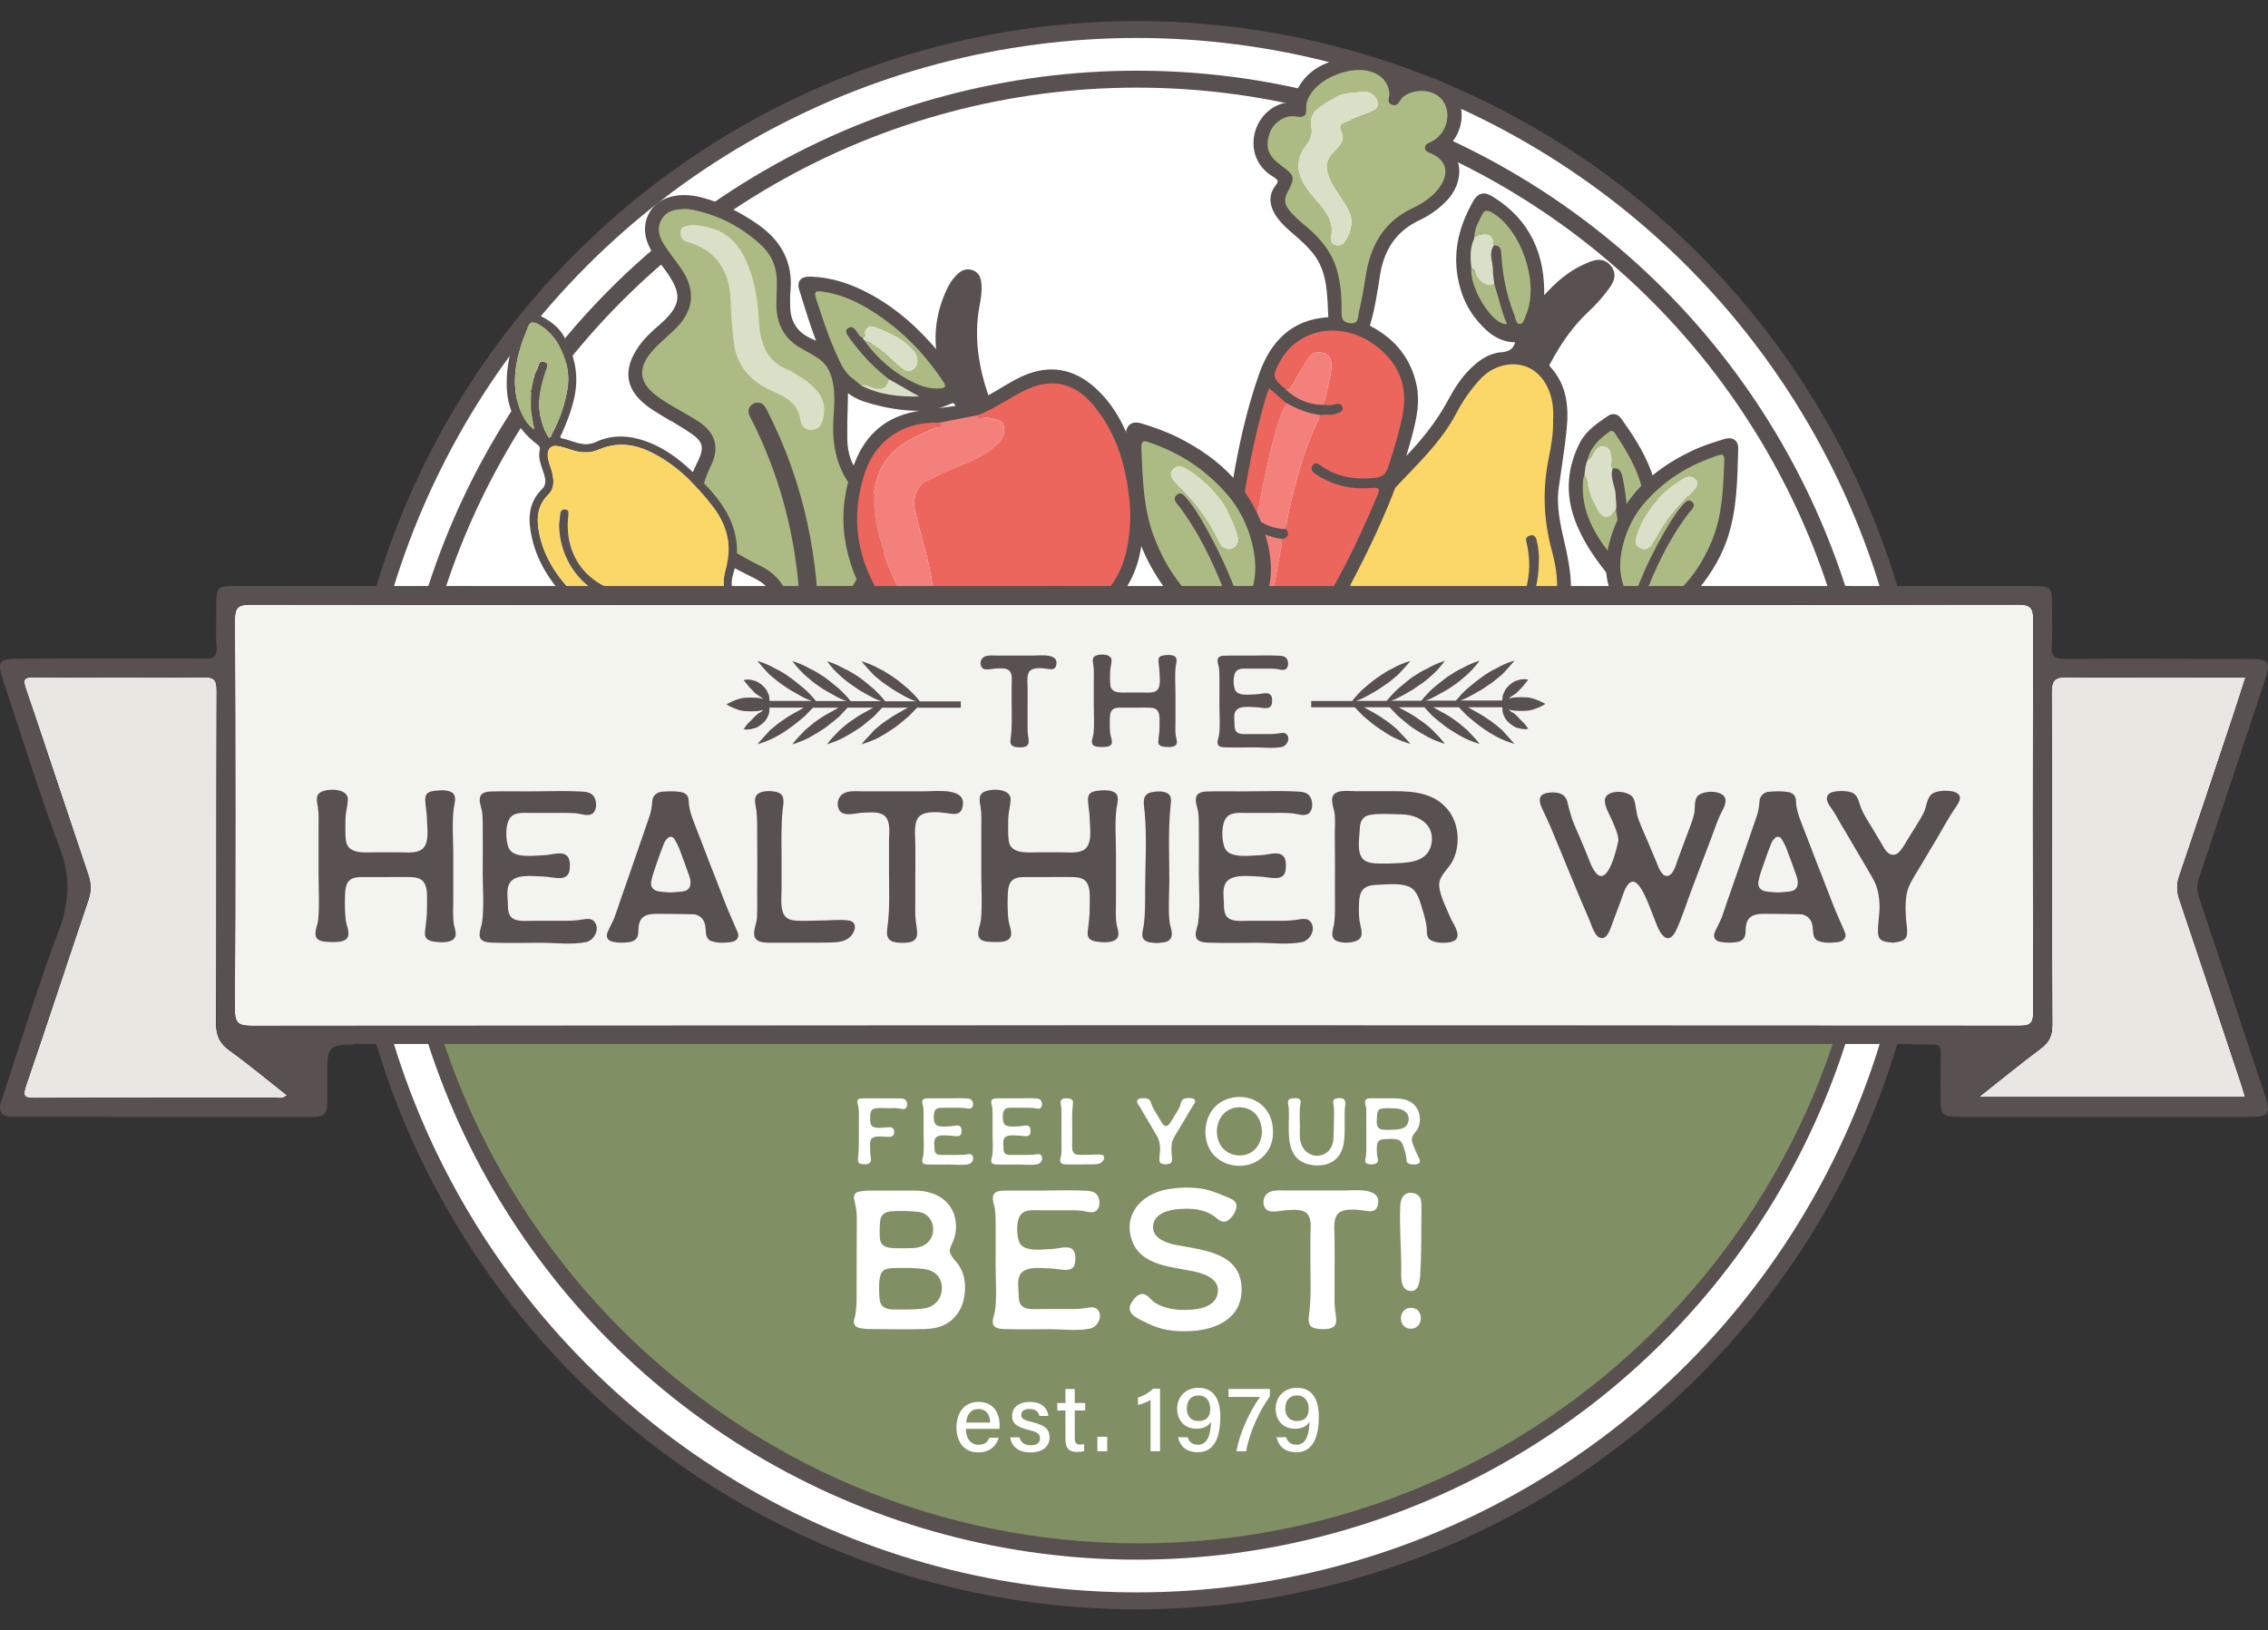 <svg xmlns="http://www.w3.org/2000/svg" xmlns:xlink="http://www.w3.org/1999/xlink" id="Layer_1" x="0px" y="0px" width="612px" height="440px" viewBox="0 56.5 612 440" xml:space="preserve"><rect x="0" y="56.5" width="612" height="440" fill="#333333" stroke="none"/><g>	<circle fill="#FFFFFF" stroke="#595050" stroke-width="4.569" stroke-miterlimit="10" cx="306.758" cy="276.5" r="212.037"></circle>	<circle fill="#FFFFFF" stroke="#595050" stroke-width="4.569" stroke-miterlimit="10" cx="306.758" cy="276.5" r="198.636"></circle>	<path fill="#595050" d="M181.017,170.131c-1.824-1.123-3.692-2.191-5.471-3.392c-6.784-4.615-7.807-10.253-3.103-16.881  c1.435-2.024,3.214-3.703,5.071-5.305c6.539-5.66,6.861-8.607,1.712-15.546c-1.779-2.391-3.758-4.66-4.693-7.584  c-1.557-4.838,0.723-9.753,5.372-11.466c3.136-1.156,6.339-0.979,9.508-0.145c5.405,1.424,10.298,3.959,14.879,7.095  c6.461,4.426,9.809,10.397,8.986,18.404c-0.123,1.212-0.045,2.447-0.056,3.67c-0.034,4.226,1.979,7.317,5.749,8.908  c7.317,3.091,10.075,8.708,9.831,16.27c-0.122,3.67-0.211,7.351-0.155,11.031c0.055,3.792,1.234,7.184,3.881,10.053  c1.29,1.39,2.347,3.014,3.381,4.626c3.425,5.349,4.281,11.076,2.202,17.147c-2.013,5.894-5.694,10.832-9.186,15.869  c-2.18,3.147-4.471,6.294-7.896,8.218c-1.234,0.701-1.702,1.423-1.769,2.792c-0.3,6.127-1.268,12.177-2.613,18.171  c-0.222,1.001-0.211,2.469-1.801,2.035c-1.501-0.412-0.812-1.657-0.601-2.658c1.268-5.85,2.135-11.755,2.546-17.727  c0.056-0.878,0.356-1.768-0.812-2.324c-1.768-0.834-2.669-2.491-3.37-4.214c-1.134-2.769-2.224-5.549-3.281-8.352  c-1.045-2.792-2.858-4.838-5.538-6.15c-2.001-0.979-3.958-2.013-5.938-3.047c-6.739-3.525-11.176-8.73-12.033-16.537  c-0.422-3.903,0.223-7.618,2.035-11.132c2.524-4.926,2.08-6.372-2.691-9.363c-1.368-0.856-2.735-1.69-4.114-2.547  c-0.022,0.034-0.044,0.067-0.067,0.1L181.017,170.131z M216.103,209.621c-1.801-14.268-5.894-27.846-12.433-40.679  c-0.4-0.801-1.068-1.779,0.056-2.424c1.234-0.723,1.801,0.345,2.257,1.234c4.949,9.764,8.607,19.961,10.876,30.693  c1.979,9.341,2.936,18.76,2.847,28.291c0,0.578-0.255,1.401,0.467,1.624c0.623,0.2,1.045-0.489,1.501-0.89  c1.813-1.568,3.292-3.458,4.682-5.372c3.114-4.292,6.083-8.707,8.407-13.467c3.47-7.095,2.391-14.023-2.703-19.739  c-5.148-5.771-6.494-12.232-6.005-19.561c0.267-3.87,0.567-7.784-0.645-11.621c-0.778-2.469-2.168-4.37-4.348-5.705  c-1.312-0.801-2.625-1.602-3.981-2.313c-4.638-2.469-6.595-6.417-6.417-11.555c0.056-1.612,0.067-3.214,0.111-4.826  c0.133-4.448-1.223-8.329-4.504-11.41c-5.449-5.104-11.821-8.441-19.149-9.919c-0.823-0.167-1.679-0.29-2.513-0.245  c-2.836,0.123-5.505,0.612-7.084,3.414c-1.557,2.758-0.923,5.372,0.601,7.807c1.423,2.269,3.136,4.359,4.659,6.562  c3.87,5.56,3.292,10.52-1.634,15.19c-2.113,2.002-4.371,3.837-6.261,6.072c-4.07,4.815-3.636,9.408,1.346,13.256  c2.135,1.646,4.459,2.98,6.795,4.292c1.668,0.945,3.347,1.891,4.938,2.958c4.003,2.658,4.959,6.039,2.869,10.32  c-1.891,3.87-3.147,7.807-2.269,12.188c0.967,4.849,3.125,8.952,7.428,11.61c2.869,1.768,5.805,3.447,8.841,4.916  c3.959,1.913,6.139,5.138,7.54,9.119c0.734,2.091,1.568,4.159,2.402,6.216c0.389,0.979,0.778,1.979,2.146,2.847  c0.367-6.561-0.044-12.744-0.823-18.894V209.621z"></path>	<path fill="#ACBA83" stroke="#595050" stroke-width="2.284" stroke-miterlimit="10" d="M214.779,225.667  c-0.823-2.068-1.657-4.125-2.402-6.216c-1.401-3.981-3.581-7.195-7.54-9.119c-3.036-1.468-5.972-3.147-8.841-4.916  c-4.292-2.658-6.45-6.772-7.428-11.61c-0.879-4.382,0.378-8.318,2.269-12.188c2.09-4.281,1.134-7.662-2.869-10.32  c-1.59-1.067-3.27-2.013-4.938-2.958c-2.335-1.312-4.66-2.646-6.795-4.292c-4.982-3.848-5.416-8.44-1.346-13.256  c1.891-2.235,4.159-4.07,6.261-6.072c4.926-4.67,5.504-9.63,1.634-15.191c-1.534-2.202-3.247-4.292-4.659-6.561  c-1.523-2.435-2.158-5.049-0.601-7.807c1.579-2.802,4.259-3.292,7.084-3.414c0.834-0.033,1.69,0.078,2.513,0.245  c7.328,1.479,13.711,4.815,19.149,9.92c3.281,3.069,4.637,6.961,4.504,11.41c-0.044,1.612-0.067,3.214-0.111,4.826  c-0.178,5.138,1.779,9.085,6.417,11.554c1.356,0.723,2.668,1.513,3.981,2.313c2.18,1.334,3.57,3.236,4.348,5.705  c1.212,3.836,0.901,7.751,0.645,11.621c-0.489,7.329,0.856,13.79,6.005,19.561c5.093,5.716,6.172,12.644,2.703,19.739  c-2.324,4.759-5.293,9.174-8.407,13.467c-1.39,1.913-2.858,3.803-4.682,5.371c-0.456,0.39-0.879,1.09-1.501,0.89  c-0.723-0.233-0.467-1.056-0.467-1.624c0.089-9.542-0.867-18.949-2.847-28.291c-2.269-10.72-5.927-20.929-10.876-30.693  c-0.456-0.901-1.023-1.958-2.257-1.234c-1.112,0.656-0.456,1.635-0.056,2.424c6.539,12.833,10.631,26.411,12.433,40.679  c0.779,6.149,1.19,12.321,0.823,18.894c-1.368-0.878-1.757-1.879-2.146-2.847V225.667z"></path>	<path fill="#DADFC7" d="M213.123,156.475c-6.183-2.269-7.962-7.106-8.307-13.222c-0.323-5.572-1.124-11.199-3.448-16.336  c-3.002-6.661-7.328-9.119-14.29-9.708c-0.523-0.044-1.057,0.133-1.59,0.222c-0.968,0.178-1.857,0.556-1.857,1.69  c0,1.179,0.267,2.269,1.69,2.658c8.118,2.224,11.577,7.951,11.843,15.992c0.123,3.825,0.39,7.628,0.89,11.421  c0.856,6.394,4.749,10.431,10.442,12.9c3.637,1.579,6.873,3.325,7.506,7.84c0.2,1.412,1.268,2.747,3.025,2.613  c1.69-0.122,2.636-1.101,3.069-2.869c1.134-4.693-0.778-7.618-4.682-10.52C216.058,158.154,214.557,157.365,213.123,156.475  L213.123,156.475z"></path>			<rect x="409.802" y="199.034" fill="#595050" stroke="#595050" stroke-width="2.284" stroke-miterlimit="10" width="6.449" height="28.247"></rect>	<path fill="#595050" stroke="#595050" stroke-width="2.284" stroke-miterlimit="10" d="M415.906,138.816  c3.314-3.937,6.906-7.573,11.654-9.775c1.991-0.923,4.415-2.257,6.194-0.145c1.824,2.168-0.056,4.226-1.39,5.972  c-1.302,1.702-2.78,3.303-4.359,4.771c-4.526,4.181-7.907,9.186-10.776,14.568c-0.366,0.678-0.545,1.212,0.111,1.902  c4.349,4.582,4.86,10.275,4.271,16.136c-0.534,5.238-1.39,10.442-2.124,15.658c-0.756,5.349,0.467,10.476,1.646,15.613  c1.457,6.35,2.547,12.744,0.523,19.172c-3.715,11.811-12.044,18.649-23.921,20.951c-12.788,2.48-23.364-1.712-30.459-12.71  c-7.273-11.265-7.74-23.064-0.567-34.752c3.414-5.561,8.007-10.153,12.544-14.768c4.838-4.927,9.197-10.198,12.466-16.314  c1.624-3.036,3.448-5.938,5.95-8.363c2.112-2.057,4.604-3.825,7.462-4.015c3.414-0.222,4.682-1.957,5.193-5.093  c-4.727,0.667-7.918-1.924-10.721-5.215c-2.813-3.303-4.426-7.173-5.148-11.432c-1.201-7.117,0.611-13.578,4.137-19.728  c0.979-1.712,1.969-1.701,3.47-0.79c9.875,6.017,13.801,15.046,13.478,26.278c-0.011,0.556-0.077,1.101-0.122,1.657  c-0.044,0.3-0.223,0.778-0.111,0.856c0.378,0.267,0.39-0.256,0.59-0.412L415.906,138.816z M397.746,121  c-0.11,0.278-0.222,0.545-0.333,0.823c-0.812,2.324-0.611,4.704-0.367,7.084c-0.679,4.837,5.549,15.458,9.598,15.08  c-1.49-3.492-2.225-7.162-3.403-10.709c-0.145-1.346-0.411-2.691-0.4-4.037c0-2.168-1.257-4.404,0.289-6.505  c1.846-0.067,1.924,1.201,2.002,2.558c0.333,5.527,1.379,10.909,3.447,16.058c0.39,0.968,0.411,2.647,1.612,2.569  c0.968-0.066,1.29-1.679,1.701-2.691c3.459-8.53-1.39-22.775-9.296-27.379c-0.979-0.567-2.002-0.834-2.614,0.478  c-0.9,1.935-2.157,3.748-2.112,6.016c-0.045,0.211-0.078,0.434-0.122,0.645L397.746,121z M419.087,169.687  c0.167-2.48-0.066-5.082-1.034-7.584c-3.625-9.386-13.512-8.874-18.638-3.27c-2.447,2.669-4.627,5.694-6.328,8.975  c-2.213,4.281-5.171,8.029-8.374,11.61c-4.314,4.826-9.074,9.241-13.1,14.334c-6.027,7.629-8.719,16.036-6.483,25.755  c2.78,12.055,12.044,20.718,23.653,21.997c11.988,1.323,24.043-5.338,29.003-15.902c3.136-6.684,2.869-13.556,1.001-20.384  c-2.313-8.44-2.603-16.836-0.823-25.377c0.679-3.269,1.224-6.605,1.123-10.164V169.687z"></path>	<path fill="#FBD768" d="M419.087,169.687c0.101,3.559-0.444,6.895-1.123,10.164c-1.779,8.552-1.49,16.937,0.823,25.377  c1.868,6.828,2.135,13.7-1.001,20.384c-4.96,10.576-17.004,17.226-29.003,15.902c-11.621-1.279-20.885-9.953-23.653-21.996  c-2.235-9.72,0.444-18.127,6.483-25.755c4.025-5.093,8.774-9.52,13.1-14.334c3.203-3.581,6.161-7.329,8.374-11.61  c1.701-3.281,3.881-6.306,6.328-8.975c5.126-5.604,15.023-6.116,18.638,3.27c0.968,2.502,1.201,5.116,1.034,7.584V169.687z   M415.25,207.997c0.101-1.735-0.133-3.792-0.634-5.816c-0.222-0.89-0.801-1.468-1.746-1.145c-0.655,0.222-1.278,0.456-1,1.624  c2.224,9.219-0.445,17.226-6.495,24.198c-6.539,7.54-16.691,10.187-25.488,2.802c-0.712-0.589-1.479-1.145-2.269-0.189  c-0.789,0.957-0.1,1.613,0.601,2.202c5.493,4.493,11.621,6.272,18.549,4.059c10.654-3.403,18.461-15.035,18.472-27.724  L415.25,207.997z"></path>	<path fill="#ACBA83" d="M397.869,120.355c-0.045-2.269,1.223-4.081,2.112-6.016c0.612-1.323,1.635-1.045,2.613-0.479  c7.907,4.593,12.756,18.838,9.297,27.379c-0.411,1.012-0.733,2.625-1.701,2.691c-1.201,0.078-1.224-1.602-1.612-2.569  c-2.068-5.149-3.114-10.531-3.447-16.058c-0.078-1.357-0.156-2.625-2.002-2.558c-0.489-3.036-1.468-3.481-5.26-2.38V120.355z"></path>	<path fill="#DADFC7" d="M397.869,120.355c3.792-1.09,4.771-0.656,5.26,2.38c-1.534,2.102-0.278,4.337-0.289,6.505  c0,1.346,0.256,2.691,0.4,4.037c-2.446,0.511-3.893-0.756-4.993-2.736c-0.322-0.578-0.256-1.501-1.201-1.624  c-0.256-2.38-0.444-4.76,0.367-7.084c0.111-0.278,0.223-0.545,0.333-0.823c0.045-0.211,0.078-0.434,0.123-0.645V120.355z"></path>	<path fill="#ACBA83" d="M397.046,128.907c0.956,0.123,0.89,1.045,1.201,1.624c1.101,1.991,2.547,3.247,4.993,2.736  c1.179,3.547,1.913,7.217,3.402,10.709c-4.059,0.378-10.275-10.242-9.597-15.08V128.907z"></path>	<path fill="#595050" stroke="#595050" stroke-width="2.284" stroke-miterlimit="10" d="M445.543,201.125  c-1.69,4.582-4.015,7.862-7.072,10.653c-1.135,1.045-2.024,1.112-3.048-0.133c-3.925-4.771-7.473-9.775-9.541-15.636  c-2.324-6.617-1.769-13.145,1.379-19.383c1.568-3.113,4.471-4.982,7.239-6.917c0.734-0.511,1.468-0.389,2.013,0.367  c5.75,8.029,10.676,16.381,9.819,26.812c-0.133,1.668-0.6,3.314-0.778,4.249L445.543,201.125z M436.046,194.152  c0.312-1.279-0.066-2.558-0.056-3.826c0.022-2.502-1.668-4.793-0.823-7.373c1.902-0.345,2.358,0.968,2.669,2.391  c0.957,4.359,1.302,8.785,1.302,13.233c0,2.78-0.122,5.561-0.2,8.796c2.936-3.002,4.314-6.272,4.76-9.886  c1.134-9.241-3.059-16.781-7.918-24.076c-0.479-0.723-1.012-0.778-1.713-0.244c-2.603,1.968-4.982,4.092-5.66,7.506  c-0.623,1.268-0.667,2.646-0.846,4.014c-0.122,0.434-0.311,0.868-0.345,1.313c-0.801,8.529,3.248,15.157,8.386,21.362  c0.044,0.056,0.255-0.033,0.611-0.089c0.155-4.348,0.89-8.718-0.156-13.111L436.046,194.152z"></path>	<path fill="#ACBA83" d="M428.395,180.663c0.679-3.414,3.048-5.538,5.661-7.506c0.7-0.534,1.234-0.479,1.712,0.245  c4.86,7.295,9.053,14.835,7.918,24.076c-0.444,3.614-1.823,6.883-4.76,9.886c0.078-3.225,0.2-6.005,0.2-8.796  c0-4.448-0.333-8.875-1.301-13.234c-0.312-1.423-0.768-2.725-2.669-2.391c-0.689-0.89-0.211-1.924-0.345-2.88  c-0.167-1.234-0.456-2.702-1.69-2.992c-1.368-0.333-2.691,0.378-3.27,1.891C429.563,179.706,429.073,180.262,428.395,180.663z"></path>	<path fill="#DADFC7" d="M428.395,180.663c0.679-0.4,1.18-0.957,1.457-1.702c0.578-1.512,1.901-2.213,3.27-1.89  c1.234,0.3,1.535,1.757,1.69,2.991c0.122,0.957-0.355,1.991,0.345,2.88c-0.845,2.569,0.845,4.871,0.823,7.373  c0,1.268,0.366,2.536,0.056,3.826c-2.124,2.625-3.614,2.458-5.205-0.578c-0.277-0.545-0.489-1.124-0.812-1.646  c-1.39-2.224-1.234-4.971-2.469-7.239C427.728,183.32,427.772,181.93,428.395,180.663L428.395,180.663z"></path>	<path fill="#ACBA83" d="M427.55,184.677c1.234,2.269,1.09,5.015,2.469,7.239c0.322,0.512,0.534,1.101,0.812,1.646  c1.591,3.036,3.081,3.203,5.205,0.578c1.045,4.381,0.311,8.763,0.155,13.111c-0.355,0.056-0.567,0.145-0.611,0.089  c-5.138-6.194-9.186-12.833-8.385-21.363c0.044-0.445,0.233-0.878,0.345-1.312L427.55,184.677z"></path>	<path fill="#595050" d="M141.428,141.462c0.412-0.923,1.034-1.234,1.946-0.834c3.47,1.49,6.794,3.181,8.785,6.628  c2.847,4.938,4.037,10.187,2.947,15.858c-0.69,3.625-2.002,7.039-3.503,10.387c-0.2,0.434-0.79,1.123,0.011,1.29  c3.025,0.6,5.771,2.58,9.208,0.979c4.281-2.002,8.808-1.824,13.3-0.245c6.917,2.436,12.021,7.295,16.859,12.488  c6.238,6.684,9.786,14.19,6.817,23.564c-0.834,2.625-0.234,4.927,1.601,6.984c0.579,0.645,1.001,1.457,1.357,2.257  c1.279,2.88,0.156,4.96-2.947,5.494c-2.302,0.4-4.648,0.312-6.906-0.145c-2.546-0.512-4.826-0.167-7.073,1.023  c-2.068,1.101-4.237,1.746-6.628,1.713c-15.046-0.189-30.314-12.455-33.651-27.146c-1.09-4.804-1.19-9.464,2.747-13.289  c1.156-1.123,0.945-2.558,0.511-4.003c-0.623-2.068-1.679-4.115-1.19-6.328c0.211-0.968-0.111-1.29-0.734-1.768  c-5.527-4.193-8.24-9.775-8.151-16.392c-0.033-6.794,2.08-12.711,4.693-18.504V141.462z M144.008,171.455  c0.133-0.312,0.189-0.601-0.167-0.801c-0.678-2.802-0.623-5.638-0.456-8.485c0.089-0.111,0.1-0.233,0.044-0.367  c0.211-1.123,0.422-2.257,0.634-3.38l0.133-0.679c0.289-0.611,0.567-1.223,0.845-1.846c0.367-0.812,0.412-2.191,1.735-1.757  c1.412,0.467,0.712,1.69,0.4,2.603c-0.612,1.801-1.101,3.636-1.435,5.516c-0.756,4.204,0.123,8.896,2.346,12.333  c0.634,0.022,0.667-0.567,0.856-0.934c2.068-3.937,3.559-8.085,4.226-12.489c1.034-6.873-2.68-14.49-8.196-17.292  c-1.379-0.701-2.024-0.5-2.58,0.923c-2.469,6.261-4.393,12.611-2.925,19.439c0.678,3.147,1.891,6.083,4.615,8.107l0,0  c-0.022-0.3-0.045-0.601-0.078-0.912V171.455z M182.519,225.301c2.891-1.479,5.838-2.002,9.063-1.268  c1.846,0.423,3.792,0.423,5.683,0.134c1.813-0.29,2.168-1.045,1.356-2.691c-0.211-0.423-0.422-0.878-0.745-1.212  c-2.891-2.992-3.114-6.55-2.035-10.276c1.813-6.283,0.323-11.832-3.569-16.859c-4.615-5.972-9.853-11.276-16.748-14.634  c-4.481-2.191-9.163-2.703-13.812-0.701c-2.502,1.079-4.849,0.979-7.306,0.189c-1.29-0.412-2.591-0.867-3.926-1.079  c-1.757-0.289-2.702,0.645-2.68,2.436c0.034,1.668,0.834,3.147,1.201,4.726c0.5,2.124,0.645,4.27-1.057,5.938  c-3.036,2.98-3.203,6.517-2.458,10.387c2.636,13.734,17.582,26.222,31.794,26.333c1.779,0.256,3.536-0.545,5.227-1.413  L182.519,225.301z"></path>	<path fill="#FBD768" d="M145.498,200.368c-0.745-3.87-0.578-7.406,2.458-10.387c1.69-1.668,1.557-3.803,1.057-5.938  c-0.367-1.579-1.179-3.058-1.201-4.726c-0.033-1.791,0.912-2.713,2.68-2.436c1.334,0.223,2.636,0.667,3.925,1.079  c2.469,0.8,4.804,0.89,7.307-0.189c4.648-2.001,9.33-1.479,13.812,0.701c6.895,3.358,12.133,8.663,16.748,14.635  c3.893,5.026,5.382,10.576,3.57,16.859c-1.079,3.726-0.845,7.284,2.035,10.275c0.322,0.333,0.534,0.79,0.745,1.212  c0.812,1.646,0.467,2.402-1.357,2.691c-1.89,0.3-3.836,0.289-5.683-0.133c-3.225-0.734-6.172-0.211-9.063,1.268  c-1.69,0.868-3.448,1.668-5.227,1.413c-14.223-0.111-29.158-12.6-31.793-26.334L145.498,200.368z M168.028,218.729  c0.901,0.133,1.902,0.4,2.091-0.856c0.178-1.146-0.834-1.212-1.635-1.368c-10.075-1.991-16.058-9.931-15.202-20.151  c0.034-0.333,0.078-0.678,0.111-1.012c0.056-0.656-0.022-1.257-0.845-1.346c-0.845-0.089-1.268,0.367-1.368,1.157  c-0.145,1.212-0.256,2.435-0.333,3.136c0.256,10.542,7.518,18.961,17.17,20.451L168.028,218.729z"></path>	<path fill="#ACBA83" d="M143.43,161.791c0.211-1.124,0.422-2.258,0.634-3.381c-0.211-0.278-0.167-0.5,0.133-0.678  c0.289-0.612,0.567-1.224,0.845-1.846c0.367-0.812,0.412-2.191,1.735-1.757c1.412,0.467,0.712,1.69,0.4,2.602  c-0.612,1.802-1.101,3.636-1.435,5.516c-0.756,4.204,0.123,8.896,2.346,12.333c0.634,0.022,0.667-0.567,0.856-0.934  c2.068-3.937,3.559-8.085,4.226-12.489c1.034-6.872-2.68-14.49-8.196-17.292c-1.379-0.701-2.024-0.5-2.58,0.923  c-2.469,6.261-4.393,12.61-2.925,19.438c0.678,3.147,1.891,6.083,4.615,8.107l0,0c-0.022-0.3-0.045-0.601-0.078-0.912  c-0.056-0.267-0.111-0.534-0.167-0.812c-0.678-2.802-0.623-5.638-0.456-8.485c-0.044-0.044-0.123-0.1-0.111-0.111  c0.044-0.089,0.1-0.167,0.156-0.256V161.791z"></path>	<path d="M143.841,170.643c0.056,0.267,0.111,0.534,0.167,0.812C144.141,171.143,144.197,170.854,143.841,170.643z"></path>	<path d="M144.086,172.355L144.086,172.355L144.086,172.355z"></path>	<path d="M143.43,161.791c-0.056,0.078-0.123,0.167-0.156,0.255c0,0.022,0.078,0.078,0.111,0.111  C143.463,162.046,143.485,161.924,143.43,161.791z"></path>	<path fill="#595050" d="M150.858,198.277c0.255,10.542,7.517,18.961,17.17,20.451c0.901,0.133,1.902,0.4,2.091-0.856  c0.178-1.146-0.834-1.212-1.635-1.368c-10.075-1.991-16.058-9.931-15.202-20.151c0.034-0.333,0.078-0.678,0.111-1.012  c0.056-0.656-0.022-1.257-0.845-1.346c-0.845-0.089-1.268,0.367-1.368,1.157c-0.145,1.212-0.256,2.435-0.333,3.136L150.858,198.277  z"></path>	<path fill="#595050" stroke="#595050" stroke-width="2.284" stroke-miterlimit="10" d="M254.135,153.184  c-1.234-6.316-0.312-12.344,2.402-18.138c0.589-1.257,1.323-2.424,2.302-3.425c0.89-0.912,1.89-1.624,3.269-1.112  c1.29,0.489,1.49,1.646,1.59,2.813c0.167,1.935-0.189,3.825-0.534,5.705c-1.546,8.385-0.256,16.458,2.402,24.432  c0.378,1.146,0.778,1.201,1.746,0.678c3.181-1.701,6.116-3.814,9.453-5.249c6.55-2.791,12.455-1.746,17.737,2.892  c5.427,4.771,8.429,11.032,10.509,17.793c2.547,8.34,3.259,16.803,1.612,25.422c-1.489,7.817-5.671,13.812-12.388,18.026  c-10.442,6.561-21.83,10.042-34.185,9.897c-11.477-0.133-19.906-5.727-25.399-15.535c-6.706-11.977-8.084-24.477-2.224-37.254  c3.125-6.806,8.607-10.598,15.992-11.644c3.636-0.522,7.272-0.99,10.887-1.479c0.044-0.267,0.111-0.412,0.067-0.5  c-1.49-2.835-1.479-2.802-4.371-1.624c-4.437,1.824-9.041,1.479-13.6,0.812c-2.569-0.378-5.116-1.045-7.596-1.813  c-3.925-1.212-6.75-3.859-8.708-7.417c-3.836-6.972-5.983-14.59-8.352-22.119c-0.656-2.091,0.879-2.091,2.235-2.035  c5.238,0.211,10.075,1.835,14.679,4.248c7.462,3.903,13.545,9.441,18.894,15.858c0.345,0.412,0.711,0.79,1.056,1.19  c0.245,0.334,0.49,0.667,0.779,1.057c0.345-0.645-0.034-1.057-0.245-1.49L254.135,153.184z M232.772,147.646  c0.1,0.189,0.2,0.367,0.3,0.556c3.67,5.138,8.329,9.141,14.057,11.81c2.001,0.934,4.181,1.457,6.472,1.323  c1.635-0.089,1.79-0.589,0.912-1.902c-3.937-5.905-8.585-11.143-14.212-15.479c-5.505-4.248-11.365-7.762-18.427-8.774  c-1.702-0.245-2.302,0-1.69,1.824c1.59,4.793,3.08,9.63,5.16,14.234c1.246,2.747,2.247,5.727,4.949,7.551  c0.333,0.667,0.856,1.101,1.579,1.29c0.178,0.356,0.489,0.523,0.878,0.545c4.86,2.502,10.064,3.092,15.736,2.98  c-2.969-1.602-5.627-3.025-8.296-4.459c-0.4-0.356-0.801-0.723-1.223-1.045c-3.903-3.047-7.128-6.739-9.998-10.742  c-0.489-0.689-1.067-1.546-0.167-2.247c0.979-0.756,1.713-0.044,2.291,0.745c0.489,0.667,0.756,1.535,1.69,1.779L232.772,147.646z   M263.933,168.541c-3.581,0.689-7.173,1.379-10.754,2.08c-9.008-0.456-16.681,4.548-19.605,12.944  c-4.382,12.578-2.347,24.365,4.971,35.241c4.337,6.45,10.365,10.62,18.338,11.354c12.867,1.168,24.588-2.391,35.509-8.941  c6.705-4.025,10.631-9.942,11.91-17.704c0.666-4.048,0.889-8.084,0.467-12.132c-0.979-9.386-3.581-18.193-9.797-25.578  c-5.271-6.272-11.588-7.451-18.906-3.714c-4.081,2.08-7.84,4.782-12.132,6.472V168.541z"></path>	<path fill="#EC665D" d="M263.933,168.541c4.292-1.69,8.051-4.381,12.132-6.472c7.317-3.736,13.634-2.547,18.906,3.714  c6.216,7.384,8.818,16.191,9.797,25.577c0.422,4.048,0.199,8.085-0.467,12.133c-1.279,7.762-5.205,13.689-11.91,17.704  c-10.921,6.55-22.642,10.108-35.509,8.941c-7.973-0.723-14-4.893-18.338-11.354c-7.317-10.876-9.363-22.664-4.971-35.241  c2.925-8.396,10.598-13.389,19.605-12.944c1.423,0.445,0.667,0.968-0.044,1.157c-1.957,0.5-3.659,1.557-5.471,2.357  c-5.416,2.414-9.575,6.306-11.165,12.021c-1.424,5.126-0.667,10.498,0.745,15.58c2.113,7.606,5.171,14.824,10.364,20.94  c0.856,1.012,1.59,2.135,3.214,1.49c1.557-0.623,2.068-2.002,1.846-3.37c-0.8-4.893-1.445-9.808-2.702-14.612  c-1.056-4.037-2.157-8.074-3.114-12.133c-0.678-2.891,0.645-6.45,2.736-7.495c2.925-1.457,5.838-2.958,8.908-4.137  c3.981-1.546,7.917-3.292,10.998-6.417c1.212-1.235,1.702-2.758,1.39-4.426c-0.3-1.59-1.779-1.724-3.036-2.035  c-1.034-0.256-2.068-0.634-3.158-0.3c-0.623,0.189-0.845-0.089-0.756-0.7V168.541z"></path>	<path fill="#F4807B" d="M263.933,168.541c-0.089,0.601,0.145,0.878,0.756,0.701c1.101-0.323,2.124,0.044,3.158,0.3  c1.257,0.311,2.725,0.445,3.036,2.035c0.312,1.668-0.178,3.191-1.39,4.426c-3.081,3.125-7.017,4.871-10.998,6.417  c-3.069,1.19-5.983,2.68-8.908,4.137c-2.091,1.045-3.414,4.593-2.736,7.496c0.957,4.059,2.046,8.096,3.114,12.132  c1.268,4.804,1.913,9.73,2.702,14.613c0.223,1.368-0.289,2.747-1.846,3.37c-1.613,0.645-2.347-0.479-3.214-1.49  c-5.193-6.116-8.251-13.334-10.364-20.94c-1.413-5.082-2.169-10.453-0.745-15.58c1.59-5.716,5.749-9.608,11.165-12.021  c1.813-0.812,3.514-1.857,5.471-2.357c0.712-0.189,1.468-0.712,0.044-1.157C256.76,169.931,260.352,169.242,263.933,168.541  L263.933,168.541z"></path>	<path fill="#ACBA83" d="M230.281,158.788c-2.691-1.834-3.703-4.815-4.948-7.551c-2.08-4.604-3.57-9.441-5.16-14.234  c-0.601-1.824,0-2.068,1.69-1.824c7.073,1.023,12.933,4.537,18.427,8.774c5.616,4.337,10.275,9.575,14.212,15.479  c0.879,1.313,0.723,1.802-0.912,1.902c-2.291,0.133-4.471-0.389-6.472-1.323c-5.716-2.669-10.375-6.672-14.045-11.81  c0.556,0.245,1.112,0.467,1.657,0.734c3.437,1.657,5.805,4.67,8.763,6.939c0.823,0.623,1.468,1.012,2.458,0.534  c1.079-0.523,1.657-1.313,1.579-2.547c-0.111-1.724-0.979-3.069-2.246-4.104c-2.758-2.235-5.916-3.77-9.219-4.982  c-1.268-0.467-2.224-0.067-2.646,1.346c-0.156,0.511,0.289,1.323-0.634,1.512c-0.934-0.245-1.19-1.123-1.69-1.779  c-0.589-0.79-1.312-1.501-2.291-0.745c-0.9,0.701-0.322,1.557,0.167,2.247c2.869,4.003,6.094,7.695,9.998,10.742  c0.422,0.333,0.411,0.345,0.812,0.701c-0.311,2.113-1.012,3.025-3.125,2.625c-1.301-0.245-4.125-1.057-4.114-0.867  c-0.389-0.034-1.824-1.513-2.258-1.757V158.788z"></path>	<path fill="#DADFC7" d="M232.772,147.646c0.934-0.189,0.478-1.001,0.634-1.512c0.434-1.413,1.379-1.813,2.647-1.346  c3.314,1.212,6.472,2.747,9.219,4.982c1.268,1.034,2.146,2.38,2.247,4.104c0.078,1.223-0.5,2.024-1.579,2.546  c-0.99,0.479-1.635,0.1-2.458-0.534c-2.958-2.269-5.327-5.282-8.763-6.939c-0.545-0.267-1.101-0.489-1.657-0.734  c-0.1-0.189-0.2-0.367-0.3-0.556L232.772,147.646z"></path>	<path fill="#DADFC7" d="M232.339,160.523c1.435-0.445,2.602,0.545,3.915,0.79c2.113,0.4,3.214-0.411,3.525-2.524  c2.658,1.435,5.327,3.114,8.296,4.715C242.403,163.615,237.198,163.036,232.339,160.523L232.339,160.523z"></path>	<path fill="#595050" stroke="#595050" stroke-width="2.284" stroke-miterlimit="10" d="M377.585,80.099  c2.38-1.479,4.915-1.979,7.551-1.624c7.474,1.001,10.653,9.364,5.883,15.613c-1.09,1.435-1.612,2.124-0.145,3.826  c2.824,3.27,2.113,8.263-1.189,11.821c-2.068,2.224-4.56,3.937-7.262,5.227c-6.662,3.169-10.042,8.541-11.165,15.647  c-0.701,4.426-1.346,8.885-2.625,13.189c-0.423,1.412,0.479,1.601,1.279,2.046c5.916,3.27,9.797,8.118,11.209,14.779  c0.912,4.292,0.022,8.496-1.045,12.622c-3.426,13.2-8.919,25.588-15.169,37.643c-4.948,9.542-10.319,18.827-17.704,26.778  c-1.679,1.802-3.536,3.403-5.76,4.482c-4.048,1.957-7.307,0.689-8.931-3.525c-1.189-3.114-1.701-6.395-1.89-9.719  c-0.835-14.568,0.845-28.958,3.303-43.282c1.601-9.33,3.681-18.527,6.794-27.49c2.98-8.552,8.196-14.279,17.771-14.891  c0.545-0.033,1.146-0.056,1.101-0.867c-0.345-6.439-0.101-13.022-4.582-18.449c-1.512-1.835-3.258-3.425-5.06-4.971  c-1.624-1.379-3.236-2.791-4.481-4.537c-1.602-2.246-2.18-4.771-0.434-7.039c1.712-2.224,0.712-3.169-1.135-4.315  c-6.372-3.948-5.505-12.299-0.512-16.047c1.502-1.124,3.192-1.69,5.049-1.802c0.601-0.033,1.19,0.145,1.435-0.79  c2.091-8.007,8.318-10.653,15.58-11.532c6.039-0.734,9.464,1.468,12.122,7.207H377.585z M338.774,199.946l0.044-0.234l-0.188-0.145  c-0.689-0.511-1.435-0.967-2.058-1.557c-1.301-1.223-1.802-1.124-2.024,0.79c-0.911,7.974-1.579,15.947-1.612,23.987  c0,2.18,0.812,3.425,2.936,3.837c0.712,0.545,1.591,0.534,2.414,0.701c0.756,0.155,1.334,0.5,1.301,1.356  c-0.022,0.923-0.734,1.068-1.468,1.112c-0.468,0.033-0.923,0.044-1.391,0.066c-0.434-0.167-0.89-0.289-1.301-0.5  c-2.102-1.101-2.38-0.167-2.035,1.701c0.356,1.935,0.522,3.892,1.212,5.761c1.446,3.914,3.592,4.715,7.006,2.224  c6.161-4.503,10.076-10.876,14.257-17.393c-4.648-0.4-8.719-1.345-11.51-5.071c0.045-0.267,0.078-0.534,0.122-0.812  c1.034-0.856,1.936-0.711,2.892,0.223c2.291,2.235,5.16,2.914,8.263,2.847c1.346-0.033,2.246-0.511,3.003-1.824  c5.004-8.708,9.274-17.749,13.122-27.012c0.756-1.835,0.056-1.924-1.49-1.802c-5.249,0.434-10.22-0.522-14.713-3.392  c-0.923-0.589-2.157-1.323-1.423-2.58c0.878-1.512,1.968-0.222,2.78,0.312c4.393,2.88,9.229,3.458,14.301,2.914  c1.646-0.178,2.713-0.923,3.27-2.591c1.557-4.726,3.047-9.453,4.003-14.345c1.558-7.996-1.167-14.301-7.628-18.994  c-9.063-6.572-20.674-4.382-25.556,4.682c-2.079,3.859-1.957,4.393,1.523,7.262c3.025,2.836,6.572,4.359,10.765,4.271  c0.856,0.311,1.69,0.078,2.514-0.1c0.878-0.2,1.857-0.323,2.157,0.723c0.355,1.279-0.812,1.379-1.657,1.757  c-1.356,0.6-2.78,0.055-4.137,0.434c-3.381-0.456-6.494-1.635-9.441-3.325c-1.457-1.268-2.925-2.536-4.548-3.948  c-0.323,0.89-0.59,1.535-0.79,2.202c-2.657,8.819-4.471,17.815-5.994,26.89c-0.456,2.725,0.412,4.359,2.669,5.561  c2.469,2.19,5.36,3.314,8.663,3.37c0.968,1.312,0.689,2.213-0.89,2.68c-2.558-0.222-4.871-1.379-7.306-2.035H338.774z   M374.85,81.322c-0.323-2.802-2.38-4.882-5.449-5.649c-5.082-1.268-12.6,1.59-15.558,5.905c-0.868,1.268-1.502,2.68-1.379,4.204  c0.166,2.102-0.868,2.469-2.58,2.168c-1.112-0.2-2.169-0.145-3.247,0.3c-2.759,1.146-4.104,3.292-4.538,6.149  c-0.444,3.003,1.146,4.927,3.348,6.562c4.048,2.991,4.137,3.303,1.835,7.662c-0.856,1.613-0.611,2.992,0.434,4.382  c1.302,1.724,2.925,3.091,4.56,4.448c4.093,3.392,7.362,7.362,8.674,12.644c0.823,3.303,1.09,6.694,1.046,10.098  c-0.022,1.724-0.067,3.303,2.357,3.525c2.335,0.211,2.023-1.624,2.291-2.802c0.723-3.147,1.346-6.328,1.813-9.53  c1.201-8.285,4.692-14.902,12.622-18.683c2.824-1.346,5.56-3.058,7.417-5.738c2.791-4.003,1.713-7.529-2.813-9.264  c-0.645-0.245-1.134-0.534-1.168-1.29c-0.021-0.645,0.356-1.012,0.879-1.279c0.489-0.245,1.012-0.445,1.479-0.745  c3.691-2.358,4.826-7.396,2.435-10.743c-2.168-3.047-7.483-3.503-10.664-1.045c-0.979,0.756-1.29,2.769-3.014,2.146  c-1.824-0.667-0.301-2.414-0.79-3.437L374.85,81.322z"></path>	<path d="M377.719,237.444c0.233,2.235-1.401,4.237-3.614,4.415c-2.091,0.167-4.104-1.457-4.371-3.503  c-0.277-2.168,1.368-4.248,3.559-4.503c2.214-0.256,4.182,1.345,4.415,3.592H377.719z M373.659,236.432  c-0.556,0.3-1.334,0.534-1.29,1.368c0.045,0.856,0.612,1.501,1.513,1.435c0.768-0.056,1.245-0.656,1.234-1.457  C375.116,236.933,374.493,236.61,373.659,236.432L373.659,236.432z"></path>	<path fill="#EC665D" d="M356.444,168.552c1.346-0.367,2.78,0.167,4.138-0.434c0.845-0.378,2.013-0.479,1.656-1.757  c-0.289-1.045-1.268-0.923-2.157-0.723c-0.823,0.189-1.657,0.422-2.514,0.1c0.012-0.623-0.066-1.268,0.056-1.868  c0.523-2.591,1.29-5.149,1.613-7.762c0.222-1.791-0.012-3.803-2.258-4.382c-2.124-0.556-3.536,0.489-4.537,2.369  c-1.067,2.013-2.391,3.881-3.426,5.905c-0.511,1.001-1.179,1.401-2.19,1.457c-3.492-2.869-3.603-3.414-1.523-7.262  c4.882-9.074,16.503-11.254,25.556-4.682c6.461,4.693,9.186,10.999,7.628,18.994c-0.956,4.893-2.446,9.619-4.003,14.345  c-0.545,1.668-1.612,2.414-3.27,2.591c-5.082,0.545-9.908-0.033-14.301-2.914c-0.813-0.534-1.902-1.813-2.78-0.312  c-0.734,1.257,0.5,1.991,1.423,2.58c4.493,2.869,9.464,3.826,14.713,3.392c1.557-0.122,2.258-0.033,1.49,1.802  c-3.848,9.264-8.118,18.315-13.122,27.012c-0.757,1.313-1.657,1.791-3.003,1.824c-3.103,0.078-5.972-0.601-8.263-2.847  c-0.956-0.934-1.857-1.09-2.892-0.222c-0.967-0.912-0.478-2.035-0.311-3.025c0.589-3.614,1.301-7.206,1.968-10.798  c1.579-0.467,1.857-1.368,0.89-2.68c0.223-2.803,0.912-5.516,1.568-8.241c1.857-7.762,4.059-15.413,7.862-22.497L356.444,168.552z"></path>	<path fill="#ACBA83" d="M374.85,81.322c0.478,1.012-1.046,2.769,0.789,3.436c1.724,0.623,2.035-1.379,3.014-2.146  c3.181-2.458,8.496-2.002,10.665,1.045c2.391,3.347,1.257,8.385-2.436,10.742c-0.467,0.3-0.99,0.489-1.479,0.745  c-0.522,0.267-0.9,0.645-0.878,1.279c0.022,0.756,0.522,1.045,1.167,1.29c4.526,1.735,5.616,5.26,2.813,9.264  c-1.868,2.68-4.593,4.393-7.417,5.738c-7.929,3.781-11.421,10.397-12.622,18.683c-0.467,3.203-1.09,6.383-1.813,9.53  c-0.267,1.179,0.045,3.014-2.291,2.802c-2.413-0.223-2.38-1.802-2.357-3.525c0.045-3.403-0.223-6.794-1.045-10.097  c-1.313-5.282-4.582-9.252-8.675-12.644c-1.646-1.357-3.27-2.736-4.56-4.448c-1.045-1.39-1.289-2.77-0.434-4.382  c2.303-4.37,2.213-4.67-1.835-7.662c-2.201-1.635-3.803-3.559-3.347-6.561c0.434-2.858,1.779-5.004,4.537-6.15  c1.067-0.445,2.135-0.489,3.247-0.3c1.713,0.3,2.747-0.067,2.58-2.169c-0.122-1.512,0.512-2.936,1.379-4.204  c2.958-4.314,10.476-7.172,15.558-5.905c3.069,0.767,5.127,2.847,5.449,5.649L374.85,81.322z M365.063,81.556  c-2.958,0.022-5.861,1.602-8.63,3.47c-1.979,1.334-3.024,3.314-2.58,5.694c0.39,2.08-0.223,3.559-1.49,5.16  c-2.135,2.725-2.568,5.761-1.101,9.063c1.257,2.813,3.414,4.904,5.305,7.206c1.99,2.424,3.291,4.982,2.635,8.229  c-0.155,0.778-0.122,1.69,0.745,2.068c0.901,0.4,1.991,0.367,2.647-0.389c1.567-1.802,2.713-5.383,1.69-7.896  c-1.401-3.403-4.004-6.039-5.472-9.363c-1.401-3.181-1.057-5.227,1.401-7.64c1.456-1.423,2.824-3.002,1.724-5.182  c-0.813-1.601-0.033-2.124,1.223-2.591c2.28-0.856,4.56-1.713,6.828-2.613c2.013-0.801,2.336-2.713,0.901-4.326  c-1.579-1.768-3.47-1.056-5.816-0.878L365.063,81.556z"></path>	<path fill="#F4807B" d="M356.444,168.552c-3.803,7.084-6.016,14.735-7.862,22.497c-0.645,2.713-1.346,5.438-1.567,8.24  c-3.303-0.056-6.194-1.168-8.663-3.37c0.867-0.345,0.989-1.112,1.146-1.913c0.979-4.749,1.868-9.52,3.002-14.234  c1.19-4.938,2.347-9.909,4.516-14.557c2.936,1.69,6.061,2.869,9.441,3.325L356.444,168.552z"></path>	<path d="M344.368,216.593c2.791,3.725,6.861,4.67,11.51,5.071c-4.182,6.506-8.097,12.878-14.257,17.393  c-3.414,2.491-5.561,1.69-7.006-2.224c-0.689-1.868-0.846-3.836-1.213-5.76c-0.355-1.879-0.066-2.813,2.035-1.702  c0.412,0.211,0.868,0.345,1.302,0.5c0.033,0.312,0.044,0.634,0.111,0.934c0.267,1.212-0.2,2.98,1.779,3.025  c1.856,0.044,2.38-1.334,2.613-2.947c0.578-4.093,1.268-8.174,1.868-12.266C343.244,217.739,343.322,216.882,344.368,216.593  L344.368,216.593z"></path>	<path fill="#F4807B" d="M344.368,216.593c-1.046,0.289-1.124,1.134-1.257,2.024c-0.612,4.092-1.29,8.173-1.868,12.266  c-0.233,1.624-0.757,2.991-2.613,2.947c-1.991-0.044-1.513-1.824-1.779-3.025c-0.067-0.3-0.078-0.623-0.111-0.934  c0.467-0.022,0.923-0.044,1.39-0.067c0.734-0.044,1.435-0.189,1.468-1.112c0.022-0.845-0.556-1.201-1.301-1.357  c-0.823-0.167-1.701-0.155-2.413-0.7c0.3-0.523,0.834-0.856,0.822-1.613c-0.011-2.335,0.078-4.67,0.146-7.006  c0.178-6.083,0.733-12.122,1.979-18.082c2.446,0.656,4.748,1.813,7.316,2.035c-0.667,3.603-1.379,7.195-1.968,10.798  c-0.167,0.99-0.656,2.113,0.312,3.025c-0.045,0.267-0.078,0.534-0.123,0.812L344.368,216.593z"></path>	<path fill="#EC665D" d="M347.015,165.227c-2.169,4.648-3.325,9.608-4.516,14.557c-1.134,4.715-2.023,9.486-3.002,14.234  c-0.167,0.79-0.278,1.557-1.146,1.913c-2.258-1.201-3.125-2.836-2.669-5.561c1.523-9.074,3.336-18.071,5.994-26.89  c0.2-0.667,0.467-1.312,0.789-2.202C344.09,162.691,345.547,163.959,347.015,165.227z"></path>	<path fill="#F4807B" d="M346.814,161.491c1.012-0.056,1.679-0.456,2.19-1.457c1.034-2.024,2.357-3.903,3.425-5.905  c1.001-1.891,2.425-2.925,4.538-2.369c2.246,0.589,2.479,2.602,2.257,4.381c-0.322,2.613-1.09,5.171-1.612,7.762  c-0.122,0.601-0.045,1.246-0.056,1.868c-4.182,0.089-7.74-1.423-10.765-4.271L346.814,161.491z"></path>	<path d="M338.818,199.935c-1.245,5.96-1.813,11.999-1.979,18.082c-0.066,2.335-0.155,4.67-0.145,7.006  c0,0.756-0.522,1.09-0.823,1.613c-2.124-0.4-2.946-1.657-2.936-3.837c0.033-8.029,0.689-16.014,1.612-23.987  c0.223-1.913,0.724-2.013,2.024-0.79c0.623,0.589,1.368,1.045,2.058,1.557c-0.078,0.111-0.156,0.211-0.245,0.322  c0.134,0.022,0.256,0.034,0.39,0.056h0.056L338.818,199.935z"></path>	<path d="M338.774,199.946c-0.134-0.022-0.256-0.034-0.39-0.056c0.078-0.111,0.156-0.211,0.245-0.323l0.188,0.145L338.774,199.946z"></path>	<path d="M407.866,164.226c-0.078,0.278-0.155,0.567-0.233,0.845C407.711,164.793,407.788,164.504,407.866,164.226z"></path>	<path d="M373.659,236.432c0.834,0.178,1.446,0.5,1.457,1.346c0,0.801-0.467,1.39-1.234,1.457c-0.912,0.066-1.468-0.579-1.513-1.435  C372.325,236.955,373.114,236.732,373.659,236.432L373.659,236.432z"></path>	<path fill="#DADFC7" d="M365.063,81.556c2.357-0.178,4.248-0.89,5.815,0.878c1.435,1.613,1.123,3.525-0.9,4.326  c-2.258,0.901-4.549,1.746-6.828,2.613c-1.257,0.478-2.035,0.99-1.224,2.591c1.102,2.169-0.277,3.759-1.724,5.183  c-2.469,2.424-2.802,4.459-1.401,7.64c1.469,3.336,4.07,5.961,5.472,9.364c1.034,2.513-0.122,6.094-1.69,7.896  c-0.656,0.756-1.746,0.801-2.646,0.389c-0.856-0.378-0.9-1.29-0.745-2.068c0.645-3.247-0.645-5.805-2.636-8.229  c-1.891-2.302-4.048-4.404-5.305-7.206c-1.479-3.303-1.045-6.339,1.102-9.063c1.257-1.601,1.879-3.091,1.49-5.16  c-0.445-2.369,0.601-4.359,2.58-5.694c2.769-1.857,5.671-3.447,8.629-3.47L365.063,81.556z"></path>	<path fill="#595050" stroke="#595050" stroke-width="2.553" stroke-miterlimit="10" d="M308.492,201.68  c-3.102-9.085-3.091-18.571-3.369-28.013c-0.056-1.901,1.079-2.113,2.558-1.657c3.381,1.045,6.717,2.213,9.897,3.825  c10.909,5.549,19.372,13.5,22.853,26.067c1.824,6.595,2.047,13.289-2.19,19.072c-1.657,2.257-2.78,4.271-2.58,7.14  c0.111,1.557-0.611,3.069-1.334,4.459c-0.445,0.845-0.979,1.824-2.113,1.19c-1.09-0.611-0.823-1.568-0.312-2.479  c0.834-1.468,1.135-3.092,1.156-4.771c0-0.701,0.089-1.356-1.034-1.223c-6.061,0.711-10.042-3.058-13.989-7.306  c-3.937-4.793-7.406-10.109-9.52-16.314L308.492,201.68z M310.094,175.858c-1.546-0.545-2.18-0.412-2.102,1.624  c0.312,8.318,0.545,16.659,3.625,24.488c2.736,6.973,6.695,13.111,12.422,17.859c1.735,1.446,3.703,2.38,5.938,2.603  c1.701,0.167,2.681-0.267,1.924-2.324c-3.425-9.341-7.429-18.36-13.267-26.378c-0.355-0.489-0.768-0.934-1.135-1.401  c-0.611-0.779-0.756-1.613,0.056-2.302c0.823-0.689,1.546-0.278,2.191,0.434c2.213,2.436,3.892,5.26,5.493,8.129  c3.48,6.194,6.483,12.644,8.896,19.372c0.245,0.701,0.289,1.746,1.212,1.791c0.856,0.033,1.157-0.912,1.479-1.59  c2.669-5.516,2.235-11.165,0.545-16.836c-1.457-4.849-4.025-9.008-6.562-11.788C324.506,182.442,317.679,178.527,310.094,175.858z"></path>	<path fill="#ACBA83" d="M337.373,201.335c1.701,5.672,2.124,11.31-0.545,16.837c-0.334,0.689-0.634,1.624-1.479,1.59  c-0.911-0.034-0.956-1.09-1.212-1.791c-2.413-6.739-5.416-13.178-8.896-19.372c-1.602-2.869-3.292-5.694-5.493-8.129  c-0.646-0.711-1.368-1.123-2.191-0.434c-0.812,0.689-0.667,1.523-0.056,2.302c0.379,0.478,0.779,0.923,1.135,1.401  c5.838,8.018,9.842,17.037,13.267,26.378c0.757,2.058-0.223,2.491-1.924,2.324c-2.246-0.222-4.203-1.156-5.938-2.602  c-5.727-4.749-9.675-10.898-12.422-17.86c-3.08-7.829-3.313-16.169-3.625-24.487c-0.078-2.035,0.556-2.168,2.102-1.624  c7.585,2.669,14.424,6.583,20.718,13.678C333.348,192.328,335.916,196.487,337.373,201.335z M328.788,202.503  c0.756,1.535,2.013,2.891,3.814,2.102c1.879-0.823,1.834-2.402,1.189-4.393c-2.446-7.551-7.128-13.066-13.578-17.114  c-1.268-0.801-2.591-1.146-3.659,0.055c-1.189,1.346-0.333,2.558,0.679,3.637c0.945,1.001,1.835,2.046,2.747,3.069  c3.503,3.781,6.483,7.951,8.796,12.644H328.788z"></path>	<path fill="#DADFC7" d="M319.991,189.848c3.503,3.781,6.483,7.951,8.797,12.644c0.756,1.535,2.013,2.892,3.814,2.102  c1.879-0.823,1.834-2.402,1.189-4.393c-2.446-7.551-7.128-13.067-13.578-17.115c-1.268-0.801-2.591-1.146-3.659,0.056  c-1.189,1.345-0.333,2.558,0.679,3.636c0.945,1.001,1.835,2.046,2.747,3.069H319.991z"></path>	<path fill="#595050" stroke="#595050" stroke-width="2.284" stroke-miterlimit="10" d="M456.118,216.382  c-3.613,3.726-7.25,7.017-12.788,6.405c-1.023-0.111-0.956,0.456-0.945,1.068c0.022,1.468,0.289,2.891,1.057,4.181  c0.467,0.801,0.712,1.646-0.278,2.18c-1.045,0.556-1.534-0.3-1.935-1.034c-0.668-1.223-1.324-2.546-1.224-3.915  c0.178-2.524-0.845-4.281-2.357-6.261c-3.87-5.06-3.67-10.932-2.002-16.714c3.181-11.009,10.921-17.982,20.885-22.842  c2.902-1.412,5.949-2.435,9.041-3.358c1.346-0.4,2.391-0.211,2.335,1.457c-0.256,8.273-0.244,16.581-3.08,24.543  C462.891,207.53,459.722,212.178,456.118,216.382L456.118,216.382z M444.431,191.45c-2.313,2.435-4.659,6.083-5.994,10.331  c-1.557,4.971-1.946,9.908,0.489,14.746c0.301,0.601,0.578,1.423,1.357,1.401c0.834-0.034,0.878-0.957,1.101-1.568  c2.202-5.905,4.948-11.543,8.129-16.981c1.468-2.513,3.003-4.993,5.026-7.117c0.59-0.623,1.257-0.99,2.002-0.378  c0.745,0.601,0.611,1.334,0.056,2.013c-0.345,0.412-0.712,0.801-1.034,1.234c-5.338,7.028-8.996,14.924-12.133,23.108  c-0.689,1.802,0.2,2.191,1.757,2.035c2.047-0.2,3.837-1.023,5.428-2.28c5.237-4.159,8.841-9.542,11.354-15.658  c2.813-6.861,3.025-14.167,3.314-21.463c0.066-1.779-0.512-1.901-1.924-1.423c-6.929,2.335-13.179,5.772-18.938,11.988  L444.431,191.45z"></path>	<path fill="#ACBA83" d="M444.431,191.45c5.761-6.217,12.011-9.642,18.938-11.988c1.412-0.478,1.99-0.356,1.924,1.423  c-0.289,7.284-0.5,14.602-3.313,21.463c-2.503,6.105-6.116,11.488-11.354,15.658c-1.59,1.268-3.381,2.091-5.427,2.28  c-1.557,0.145-2.446-0.233-1.757-2.035c3.125-8.185,6.794-16.091,12.132-23.108c0.323-0.423,0.701-0.812,1.034-1.234  c0.567-0.689,0.701-1.413-0.055-2.013c-0.757-0.612-1.413-0.245-2.002,0.378c-2.024,2.135-3.559,4.615-5.026,7.117  c-3.181,5.427-5.928,11.076-8.13,16.981c-0.222,0.612-0.267,1.535-1.101,1.568c-0.778,0.033-1.057-0.79-1.356-1.401  c-2.436-4.837-2.046-9.786-0.489-14.746c1.334-4.248,3.681-7.896,5.994-10.331L444.431,191.45z M454.317,191.716  c0.834-0.901,1.656-1.813,2.513-2.691c0.923-0.945,1.713-2.002,0.623-3.181c-0.968-1.045-2.18-0.745-3.336-0.044  c-5.895,3.547-10.176,8.374-12.411,14.99c-0.589,1.746-0.622,3.125,1.09,3.848c1.646,0.701,2.792-0.489,3.492-1.835  c2.113-4.115,4.837-7.773,8.04-11.087H454.317z"></path>	<path fill="#DADFC7" d="M454.317,191.716c-3.203,3.314-5.916,6.973-8.04,11.087c-0.689,1.346-1.847,2.536-3.492,1.835  c-1.713-0.723-1.68-2.102-1.09-3.848c2.235-6.617,6.506-11.443,12.41-14.99c1.157-0.701,2.369-1.001,3.337,0.044  c1.09,1.179,0.311,2.235-0.623,3.181c-0.856,0.878-1.68,1.79-2.514,2.691H454.317z"></path>	<polygon points="5.323,234.242 60.103,235.721 60.103,335.839 83.567,354.611 0.474,353.087 20.202,294.426  "></polygon>	<polygon points="606.647,235.865 551.867,237.344 551.867,337.463 528.402,356.235 611.484,354.711 591.768,296.05  "></polygon>	<path fill="#818F65" stroke="#595050" stroke-width="2.284" stroke-miterlimit="10" d="M505.861,275.532  c0,109.705-88.932,198.636-198.637,198.636c-109.705,0-198.636-88.931-198.636-198.636  C108.589,226.401,505.861,234.608,505.861,275.532z"></path>	<rect x="60.103" y="216.115" width="489.128" height="119.725"></rect>	<path d="M161.589,214.725h-2.357C160.044,214.847,160.855,214.936,161.589,214.725z"></path>	<path d="M286.818,214.725h-3.469C284.428,214.892,285.629,214.803,286.818,214.725z"></path>	<path d="M125.759,214.725h-2.825C123.713,215.025,124.736,214.992,125.759,214.725z"></path>	<path d="M140.282,214.725h-1.29C139.426,214.725,139.86,214.725,140.282,214.725z"></path>	<path d="M499.756,214.725h-2.458C497.943,215.036,498.732,215.059,499.756,214.725z"></path>	<path d="M515.681,214.725c0.333,0,0.667,0,1.001,0h-1.412c0.145,0,0.267,0.011,0.422,0H515.681z"></path>	<path d="M452.805,214.725h-0.445C452.505,214.725,452.649,214.736,452.805,214.725z"></path>	<path fill="#F4F4EF" d="M548.653,329.601c-0.101-35.286-0.111-70.572,0-105.857c0.011-3.247-0.823-4.081-4.07-4.07  c-79.39,0.1-158.791,0.078-238.181,0.078c-79.635,0-159.258,0.022-238.893-0.067c-3.236,0-4.148,0.779-4.126,4.104  c0.134,35.052,0.156,70.093-0.011,105.145c-0.022,3.737,1.012,4.427,4.515,4.427c159.025-0.09,318.049-0.101,477.074-0.012  c3.059,0,3.692-0.822,3.681-3.736L548.653,329.601z"></path>	<path fill="#E9E7E2" d="M588.064,299.174c-0.723-2.146-0.756-4.036-0.022-6.183c4.915-14.412,9.72-28.858,14.546-43.304  c1.123-3.358,2.169-6.728,3.336-10.353c-16.258,0-32.104,0.1-47.951-0.078c-3.325-0.033-4.371,0.612-4.359,4.192  c0.166,29.915,0.055,59.84,0.166,89.754c0,2.813-0.855,4.604-3.091,6.261c-5.482,4.093-10.776,8.43-16.703,13.111h71.85  c-0.345-1.168-0.589-2.068-0.878-2.947c-5.605-16.825-11.199-33.65-16.882-50.442L588.064,299.174z"></path>	<path fill="#E9E7E2" d="M58.324,332.592c0.122-29.926,0.033-59.851,0.145-89.766c0-2.791-0.656-3.592-3.514-3.57  c-15.257,0.145-30.515,0.145-45.784,0c-2.891-0.022-2.991,0.745-2.168,3.181c5.661,16.681,11.154,33.406,16.792,50.098  c0.801,2.369,0.856,4.481,0.034,6.895c-5.661,16.682-11.121,33.418-16.826,50.088c-0.967,2.847-0.478,3.336,2.413,3.313  c21.574-0.111,43.159-0.045,64.733-0.078c1,0,2.135,0.456,3.269-0.678c-5.171-4.07-10.164-8.263-15.446-12.055  c-2.725-1.957-3.681-4.115-3.659-7.429H58.324z"></path>	<path d="M112.181,214.725h-2.001C110.857,214.747,111.514,214.747,112.181,214.725z"></path>	<path fill="#595050" d="M593.491,299.008c-0.678-2.024-0.733-3.759-0.044-5.816c5.871-17.359,11.632-34.752,17.403-52.145  c2.102-6.339,1.769-6.728-4.737-6.728c-16.336,0-32.672-0.156-48.997,0c-2.914,0.033-3.637-0.845-3.47-3.57  c0.233-3.681,0.078-7.384,0.066-11.087c0-4.715-0.256-5.004-5.127-5.004c-9.296-0.022-474.526,0-485.069,0  c-4.96,0-5.138,0.189-5.149,5.293c0,3.692-0.211,7.406,0.078,11.087c0.211,2.836-0.856,3.236-3.403,3.214  c-16.569-0.111-33.139,0-49.72,0c-5.76,0-6.216,0.689-4.337,6.306c5.016,15.013,9.653,30.17,15.202,44.982  c2.769,7.385,2.591,13.901-0.089,21.219c-5.616,15.302-10.487,30.87-15.613,46.351c-1.112,3.336-0.267,4.781,2.847,4.793  c27.179,0.044,54.369,0.022,81.547,0.044c2.435,0,3.469-1.123,3.436-3.48c-0.033-2.38,0-4.771,0-7.15  c0-8.252,0.011-8.774,6.995-8.919v-0.145h420.836v0.178c1.224-0.056,2.714-0.033,4.626,0c0.234,0,0.479,0.033,0.712,0  c1.769-0.256,2.235,0.634,2.202,2.258c-0.078,4.17-0.078,8.341-0.056,12.521c0.022,4.137,0.601,4.704,4.771,4.716  c13.111,0.011,26.233,0,39.345,0s26.233,0,39.345,0c5.115,0,5.738-0.846,4.126-5.717c-5.883-17.737-11.755-35.475-17.727-53.189  V299.008z M74.159,352.765c-21.574,0.033-43.159-0.033-64.733,0.077c-2.88,0.012-3.38-0.478-2.413-3.313  c5.705-16.658,11.165-33.406,16.826-50.087c0.823-2.413,0.767-4.526-0.034-6.896c-5.638-16.691-11.132-33.417-16.792-50.098  c-0.823-2.436-0.734-3.203,2.168-3.181c15.257,0.133,30.515,0.145,45.784,0c2.858-0.022,3.525,0.778,3.514,3.57  c-0.111,29.925-0.022,59.851-0.145,89.765c-0.011,3.325,0.945,5.472,3.659,7.429c5.282,3.804,10.275,7.984,15.446,12.055  c-1.146,1.135-2.269,0.679-3.27,0.679H74.159z M67.898,333.337c-3.503,0-4.537-0.689-4.515-4.426  c0.167-35.041,0.145-70.094,0.011-105.146c-0.011-3.325,0.89-4.104,4.126-4.104c79.634,0.089,397.684,0.089,477.073,0  c3.248,0,4.082,0.834,4.07,4.07c-0.122,35.286-0.111,70.572,0,105.857c0,2.914-0.634,3.736-3.681,3.736  c-159.024-0.077-318.049-0.077-477.074,0.012H67.898z M533.974,352.565c5.928-4.682,11.221-9.019,16.703-13.111  c2.235-1.668,3.092-3.459,3.092-6.261c-0.1-29.915,0-59.84-0.167-89.754c-0.022-3.581,1.023-4.226,4.359-4.193  c15.847,0.178,31.693,0.078,47.952,0.078c-1.168,3.625-2.213,7.006-3.336,10.353c-4.826,14.446-9.631,28.891-14.546,43.304  c-0.734,2.157-0.701,4.036,0.022,6.183c5.683,16.792,11.276,33.629,16.881,50.443c0.289,0.878,0.534,1.779,0.878,2.946h-71.85  L533.974,352.565z"></path>	<path fill="#595050" d="M85.324,309.417c-0.645-1.278,0.412-3.313,0.523-4.604c0.412-4.015,0.111-8.151,0.111-12.166v-12.521  c0-1.868,0.111-3.848-0.178-5.705c-0.178-1.334-0.756-3.081,0.579-4.015c1.924-1.279,7.807-1.223,7.506,2.035  c-0.111,1.69-0.579,3.314-0.645,5.06c0,1.868-0.111,3.903,0.111,5.761c0.467,3.903,5.127,3.258,8.029,3.258h6.05  c1.746,0,4.014,0.289,5.76-0.411c2.969-1.224,2.091-5.938,2.035-8.496c0-1.746-0.412-3.492-0.467-5.238  c0-1.746,0.812-2.213,2.502-2.446c1.334-0.178,3.614-0.345,4.837,0.522c1.279,1.045,0.522,2.914,0.345,4.304  c-0.467,3.958-0.111,8.152-0.111,12.11v12.578c0,2.213-0.178,4.426,0.178,6.583c0.234,1.335,1.045,2.97-0.178,4.015  c-1.223,0.989-3.848,0.812-5.293,0.578c-1.69-0.289-2.558-0.934-2.324-2.735c0.234-2.213,0.579-4.304,0.523-6.584  c-0.056-1.924,0.289-4.304-0.523-6.116c-0.701-1.635-2.324-1.924-3.959-1.979c-2.213-0.056-4.426,0-6.694,0h-5.471  c-1.457,0-3.259-0.111-4.371,0.99c-0.99,0.989-1.045,2.735-1.101,4.07c-0.056,2.09-0.056,4.304,0.178,6.35  c0.111,1.401,1.223,3.614,0.522,4.837c-0.756,1.457-3.203,1.279-4.604,1.279c-1.223-0.056-3.258,0-3.903-1.334L85.324,309.417z"></path>	<path fill="#595050" d="M129.796,309.995c-0.934-1.223,0.111-3.258,0.289-4.537c0.578-4.304,0.178-8.852,0.178-13.155  c0-4.537,0.056-9.019,0-13.567c0-1.167-0.056-2.269-0.233-3.436c-0.178-0.99-0.645-2.035-0.578-3.025  c0.056-1.69,1.279-2.035,2.735-2.157c1.045-0.111,12.455,0,12.455-0.056c4.015,0,8.096-0.178,12.11,0.056  c1.513,0.056,3.025,0.233,3.726,1.746c0.578,1.223,0.578,3.313-0.578,4.192c-1.224,0.878-3.147,0.056-4.426-0.056  c-2.091-0.178-4.192-0.111-6.283-0.111h-6.049c-1.568,0-3.848-0.233-5.127,0.935c-1.801,1.512-1.69,6.75-0.645,8.729  c1.457,2.735,7.04,1.801,9.553,1.746c1.513-0.056,3.726-0.757,5.182-0.345c1.746,0.578,1.746,2.502,1.635,3.959  c-0.233,3.903-4.426,2.213-7.039,2.157c-2.736-0.056-8.207-0.99-9.431,2.269c-0.578,1.456-0.289,3.313-0.233,4.837  c0,1.513,0,3.492,1.513,4.304c1.512,0.813,3.725,0.522,5.36,0.522h6.406c1.924,0,3.781,0.056,5.705-0.178  c1.223-0.111,3.203-0.812,4.192,0.233c1.924,1.924,0.178,5.238-2.09,5.705c-3.848,0.757-8.207,0.178-12.11,0.178  s-7.974,0.111-11.933,0c-1.223-0.056-3.314,0.111-4.248-0.934L129.796,309.995z"></path>	<path fill="#595050" d="M165.426,310.696c-1.635-0.345-2.091-1.457-1.279-3.081c0.522-1.167,1.167-2.268,1.635-3.436  c0.522-1.401,0.989-2.858,1.457-4.248c0.812-2.392,1.69-4.771,2.502-7.162c0.645-1.924,1.334-3.903,2.035-5.883l3.492-10.131  c0.467-1.334,0.645-2.735,0.756-4.137c0.111-1.334,1.168-2.324,2.558-2.446c1.857-0.111,3.313-0.234,5.293,0.111  c1.334,0.29,1.979,1.101,1.979,2.502c0.056,1.801,0.579,3.492,1.224,5.182c0.812,2.035,1.568,4.138,2.391,6.173l2.091,5.471  c0.934,2.269,1.801,4.604,2.68,6.873c0.756,1.924,1.457,3.848,2.269,5.76c0.756,1.868,1.635,3.67,2.391,5.527  c0.345,0.7,0.523,1.401,0,2.091c-0.345,0.578-0.99,0.756-1.635,0.878c-1.746,0.234-3.492,0.345-5.238-0.233  c-0.878-0.233-1.401-1.045-1.512-2.035c-0.111-0.934-0.111-1.868-0.345-2.735c-0.412-1.457-1.746-2.502-3.203-2.502  c-3.314-0.056-6.695-0.111-10.009-0.111c-0.812,0-1.635,0.111-2.391,0.345c-1.401,0.467-2.035,1.568-2.213,2.969  c-0.111,0.757-0.055,1.513-0.178,2.269c-0.178,1.102-0.934,1.802-2.269,2.035c-1.512,0.234-3.025,0.234-4.481-0.056V310.696z   M184.231,297.073c1.101-0.111,1.868-0.756,2.035-1.69c0.178-0.878,0-1.69-0.289-2.502c-0.812-2.324-1.635-4.604-2.502-6.872  c-0.345-1.046-0.879-2.035-1.457-3.025c-0.467-0.812-1.401-0.878-2.035-0.111c-0.411,0.468-0.756,0.99-0.934,1.568  c-0.756,1.868-1.401,3.726-2.035,5.594c-0.467,1.334-0.934,2.68-1.223,4.015c-0.412,1.635,0.289,2.735,1.979,3.024  c1.045,0.178,2.157,0.178,3.203,0.289C182.085,297.25,183.186,297.25,184.231,297.073z"></path>	<path fill="#595050" d="M203.737,309.583c-0.756-1.334,0.411-3.848,0.522-5.36c0.111-2.391,0.056-4.771,0.056-7.161  c0.056-4.838,0.056-9.664,0-14.502c0-2.324,0.056-4.715-0.178-6.983c-0.111-1.635-1.167-3.959,0.645-5.004  c1.224-0.756,3.903-0.701,5.238-0.178c1.979,0.812,1.334,2.969,1.168,4.715c-0.467,4.659-0.289,9.375-0.289,14.09v7.105  c0,2.035-0.345,4.771,0.467,6.695c0.579,1.334,1.746,1.802,3.147,1.924c2.324,0.233,4.771,0,7.162,0c2.391,0,5.004-0.345,7.339,0  c2.269,0.345,1.924,2.558,0.756,4.015c-1.457,1.746-3.547,1.868-5.705,1.924c-0.645,0.056-7.917,0.056-7.917,0.056h-6.928  c-1.513-0.056-4.604,0.345-5.472-1.335H203.737z"></path>	<path fill="#595050" d="M239.423,307.026c0.756-5.183,0.467-10.476,0.467-15.725v-7.918c0-2.035,0.522-4.948-1.045-6.583  c-1.401-1.334-3.848-1.045-5.649-0.99c-1.69,0-4.771,1.045-6.228-0.111c-1.223-0.99-1.167-3.147-0.233-4.304  c1.334-1.746,4.304-1.334,6.283-1.334h16.647c3.081,0,11.588-1.167,10.009,4.481c-0.645,2.157-2.502,1.635-4.248,1.401  c-2.035-0.289-5.472-0.645-7.217,0.756c-1.802,1.513-1.224,5.238-1.224,7.34c0,0.756,0.056,8.618,0,8.618v7.74  c0,1.279-0.056,2.558,0.056,3.848c0.056,1.457,0.523,2.97,0.412,4.426c-0.111,2.269-2.625,2.324-4.481,2.269  c-2.914-0.11-3.959-1.045-3.548-3.903L239.423,307.026z"></path>	<path fill="#595050" d="M264.166,309.417c-0.645-1.278,0.411-3.313,0.522-4.604c0.412-4.015,0.111-8.151,0.111-12.166v-12.521  c0-1.868,0.111-3.848-0.178-5.705c-0.178-1.334-0.756-3.081,0.578-4.015c1.924-1.279,7.807-1.223,7.506,2.035  c-0.111,1.69-0.578,3.314-0.645,5.06c0,1.868-0.111,3.903,0.111,5.761c0.467,3.903,5.126,3.258,8.029,3.258h6.05  c1.746,0,4.014,0.289,5.76-0.411c2.969-1.224,2.091-5.938,2.035-8.496c0-1.746-0.411-3.492-0.467-5.238  c0-1.746,0.812-2.213,2.502-2.446c1.334-0.178,3.614-0.345,4.838,0.522c1.278,1.045,0.522,2.914,0.344,4.304  c-0.467,3.958-0.121,8.152-0.121,12.11v12.578c0,2.213-0.179,4.426,0.178,6.583c0.232,1.335,1.045,2.97-0.178,4.015  c-1.225,0.989-3.849,0.812-5.294,0.578c-1.69-0.289-2.558-0.934-2.324-2.735c0.233-2.213,0.578-4.304,0.522-6.584  c-0.056-1.924,0.289-4.304-0.522-6.116c-0.7-1.635-2.324-1.924-3.959-1.979c-2.213-0.056-4.427,0-6.695,0h-5.471  c-1.457,0-3.258-0.111-4.37,0.99c-0.99,0.989-1.045,2.735-1.101,4.07c-0.056,2.09-0.056,4.304,0.178,6.35  c0.111,1.401,1.223,3.614,0.523,4.837c-0.756,1.457-3.203,1.279-4.604,1.279c-1.224-0.056-3.258,0-3.903-1.334L264.166,309.417z"></path>	<path fill="#595050" d="M308.704,310.106c-0.879-0.989-0.289-2.558-0.111-3.67c0.467-3.202,0.411-6.405,0.411-9.607  c0-6.929,0.523-14.09-0.111-20.963c-0.233-2.391-0.989-5.126,2.035-5.593c1.224-0.234,3.025-0.345,4.137,0.345  c1.168,0.701,0.935,2.035,0.813,3.258c-0.701,6.639-0.345,13.444-0.345,20.084c0,3.726-0.345,7.628,0.056,11.298  c0.178,1.401,1.111,3.259,0.289,4.537c-0.757,1.224-2.502,1.046-3.726,1.224c-1.046-0.111-2.624-0.056-3.437-0.934L308.704,310.106  z"></path>	<path fill="#595050" d="M323.027,309.995c-0.935-1.223,0.111-3.258,0.289-4.537c0.578-4.304,0.178-8.852,0.178-13.155  c0-4.537,0.056-9.019,0-13.567c0-1.167-0.056-2.269-0.233-3.436c-0.178-0.99-0.645-2.035-0.578-3.025  c0.056-1.69,1.278-2.035,2.735-2.157c1.046-0.111,12.455,0,12.455-0.056c4.015,0,8.096-0.178,12.11,0.056  c1.513,0.056,3.025,0.233,3.726,1.746c0.578,1.223,0.578,3.313-0.578,4.192c-1.224,0.878-3.147,0.056-4.426-0.056  c-2.091-0.178-4.192-0.111-6.283-0.111h-6.061c-1.568,0-3.848-0.233-5.127,0.935c-1.802,1.512-1.69,6.75-0.645,8.729  c1.456,2.735,7.039,1.801,9.552,1.746c1.513-0.056,3.726-0.757,5.183-0.345c1.746,0.578,1.746,2.502,1.635,3.959  c-0.233,3.903-4.426,2.213-7.039,2.157c-2.736-0.056-8.207-0.99-9.431,2.269c-0.578,1.456-0.289,3.313-0.233,4.837  c0,1.513,0,3.492,1.513,4.304c1.512,0.813,3.725,0.522,5.359,0.522h6.406c1.924,0,3.78,0.056,5.704-0.178  c1.224-0.111,3.203-0.812,4.192,0.233c1.925,1.924,0.179,5.238-2.09,5.705c-3.848,0.757-8.207,0.178-12.11,0.178  s-7.974,0.111-11.933,0c-1.224-0.056-3.314,0.111-4.248-0.934L323.027,309.995z"></path>	<path fill="#595050" d="M385.614,309.873c-0.757-0.812-0.522-2.091-0.646-3.146c-0.178-1.401-0.522-2.792-0.934-4.138  c-0.757-2.324-1.401-5.938-4.015-6.872c-2.502-0.935-5.994-0.522-8.674-0.411c-2.625,0.11-4.192,0.989-4.537,3.78  c-0.179,1.802-0.179,3.67,0,5.527c0.11,1.278,0.934,3.313,0.467,4.659c-0.701,1.979-6.05,2.091-7.273,0.701  c-0.878-0.99-0.345-2.447-0.11-3.548c0.289-1.635,0.345-3.258,0.345-4.893c-0.056-3.67,0-7.34,0-11.065  c0-3.147-0.056-6.283-0.056-9.431c0.056-1.512,0.111-3.08,0-4.604c-0.111-1.457-0.99-3.258-0.646-4.715  c0.578-2.324,4.481-1.69,6.283-1.69h10.364c5.294,0,10.776,0.467,14.435,4.893c3.092,3.669,3.548,9.552,1.401,13.856  c-1.101,2.213-3.781,4.081-3.67,6.694c0.178,2.792,1.979,6.117,3.025,8.675c0.645,1.512,2.913,4.426,1.456,5.938  c-1.278,1.278-6.061,1.111-7.217-0.234V309.873z M386.248,284.318c1.045-5.183-3.381-7.918-7.918-8.029  c-2.68-0.056-5.594-0.289-8.207,0.056c-2.391,0.289-3.147,1.746-3.203,3.959c-0.111,2.157-0.756,5.827,0.578,7.685  c1.401,2.035,5.127,1.456,7.218,1.567C379.02,289.322,385.136,289.733,386.248,284.318L386.248,284.318z"></path>	<path fill="#595050" d="M429.04,305.158c-3.548-8.096-6.75-16.247-10.187-24.398c-0.879-2.157-1.857-4.248-2.858-6.35  c-1.045-2.391-0.522-3.781,2.213-4.015c2.091-0.178,4.138,0.233,4.716,2.447c0.522,2.157,0.989,4.081,1.868,6.172  c1.045,2.391,2.035,4.715,3.024,7.105c0.879,1.924,1.513,4.538,2.97,6.117c3.202,3.436,5.526-6.984,5.938-8.908  c-0.111-1.802-0.935-3.547-1.635-5.237c-0.646-1.568-2.091-3.781-2.035-5.594c0.111-3.147,6.872-2.858,7.807-0.345  c0.645,1.635,0.578,3.614,1.223,5.36c0.757,2.034,1.69,4.069,2.559,6.116c0.812,1.924,1.567,3.78,2.391,5.649  c0.411,1.101,1.401,3.958,3.024,3.614c1.513-0.346,2.213-3.081,2.625-4.249l2.446-6.583c0.7-1.979,1.568-3.903,2.035-5.938  c0.289-1.334-0.056-3.492,0.812-4.659c1.401-1.746,7.162-1.869,7.629,0.756c0.233,1.513-1.046,3.314-1.635,4.66  c-0.812,1.924-1.457,3.848-2.213,5.827l-4.894,12.866c-1.512,3.903-2.735,7.974-4.481,11.821c-0.645,1.401-1.857,3.202-3.437,1.802  c-1.4-1.224-2.034-3.614-2.735-5.238c-0.756-1.69-3.726-11.231-6.35-9.252c-1.457,1.045-1.979,3.67-2.625,5.237  c-0.756,2.091-1.567,4.137-2.323,6.228c-0.468,1.168-1.168,3.726-2.858,3.492c-1.635-0.178-2.502-3.259-3.024-4.481L429.04,305.158  z"></path>	<path fill="#595050" d="M464.203,310.696c-1.635-0.345-2.091-1.457-1.278-3.081c0.522-1.167,1.167-2.268,1.635-3.436  c0.522-1.401,0.989-2.858,1.456-4.248c0.813-2.392,1.69-4.771,2.502-7.162c0.646-1.924,1.335-3.903,2.035-5.883l3.492-10.131  c0.467-1.334,0.646-2.735,0.756-4.137c0.111-1.334,1.168-2.324,2.559-2.446c1.856-0.111,3.313-0.234,5.293,0.111  c1.334,0.29,1.979,1.101,1.979,2.502c0.056,1.801,0.578,3.492,1.224,5.182c0.812,2.035,1.567,4.138,2.391,6.173l2.091,5.471  c0.934,2.269,1.802,4.604,2.68,6.873c0.757,1.924,1.457,3.848,2.269,5.76c0.757,1.868,1.635,3.67,2.391,5.527  c0.346,0.7,0.523,1.401,0,2.091c-0.344,0.578-0.989,0.756-1.634,0.878c-1.746,0.234-3.492,0.345-5.238-0.233  c-0.879-0.233-1.401-1.045-1.513-2.035c-0.122-0.934-0.122-1.868-0.345-2.735c-0.411-1.457-1.745-2.502-3.202-2.502  c-3.314-0.056-6.695-0.111-10.009-0.111c-0.812,0-1.635,0.111-2.391,0.345c-1.401,0.467-2.035,1.568-2.213,2.969  c-0.123,0.757-0.056,1.513-0.179,2.269c-0.178,1.102-0.934,1.802-2.269,2.035c-1.512,0.234-3.024,0.234-4.481-0.056V310.696z   M483.008,297.073c1.102-0.111,1.857-0.756,2.035-1.69c0.178-0.878,0-1.69-0.289-2.502c-0.812-2.324-1.635-4.604-2.502-6.872  c-0.345-1.046-0.879-2.035-1.457-3.025c-0.467-0.812-1.401-0.878-2.035-0.111c-0.411,0.468-0.756,0.99-0.934,1.568  c-0.756,1.868-1.401,3.726-2.035,5.594c-0.467,1.334-0.935,2.68-1.224,4.015c-0.411,1.635,0.289,2.735,1.979,3.024  c1.046,0.178,2.157,0.178,3.203,0.289C480.851,297.25,481.963,297.25,483.008,297.073z"></path>	<path fill="#595050" d="M506.762,308.25c-0.111-2.503,0.522-5.061,0.411-7.629c-0.11-2.625-0.522-4.715-1.801-7.039  c-1.401-2.447-2.858-4.894-4.304-7.34c-1.457-2.502-2.914-5.005-4.427-7.507c-0.578-1.101-1.223-2.157-1.856-3.203  c-0.578-0.934-1.635-2.09-1.802-3.203c-0.345-2.446,3.08-2.391,4.715-2.324c3.025,0.178,3.437,1.279,4.248,3.848  c0.701,2.213,2.091,4.137,3.259,6.116l2.324,3.903c0.645,1.046,1.278,2.502,2.391,3.081c2.157,1.101,3.492-1.746,4.426-3.203  c1.568-2.68,3.437-5.294,4.838-8.096c0.7-1.513,0.756-3.848,2.157-4.893s5.06-1.112,6.517-0.345  c2.157,1.101,0.345,3.258-0.522,4.537c-1.635,2.447-3.024,5.004-4.481,7.506l-4.894,8.207c-1.334,2.269-3.024,4.604-3.491,7.217  c-0.412,2.681-0.289,5.883,0.055,8.563c0.412,3.381-0.233,4.015-3.669,4.481c-2.091-0.233-4.015-0.233-4.082-2.68H506.762z"></path>	<path fill="#595050" d="M259.217,247.486h-11.743l-2.313,2.369c-0.645,0.522-1.256,1.045-1.868,1.557  c-0.601,0.512-1.279,1.023-2.035,1.557c-0.678,0.456-1.334,0.89-1.979,1.301c-0.645,0.412-1.334,0.823-2.09,1.246  c-0.756,0.378-1.501,0.712-2.258,1.012c-0.756,0.3-1.579,0.578-2.479,0.845c0.567-0.712,1.134-1.368,1.724-1.946  s1.134-1.19,1.668-1.835c0.601-0.522,1.223-1.045,1.868-1.557c0.634-0.512,1.313-0.99,2.035-1.435  c0.678-0.489,1.346-0.923,2.002-1.301c0.656-0.378,1.368-0.767,2.113-1.19l1.134-0.623h-6.939l-2.257,2.369  c-0.645,0.522-1.257,1.045-1.868,1.557c-0.601,0.512-1.257,1.023-1.979,1.557c-0.679,0.456-1.368,0.89-2.058,1.301  c-0.701,0.412-1.423,0.823-2.168,1.246c-0.711,0.378-1.435,0.712-2.168,1.012s-1.535,0.578-2.402,0.845  c0.522-0.712,1.067-1.368,1.612-1.946s1.134-1.19,1.779-1.835c0.567-0.522,1.167-1.045,1.802-1.557  c0.645-0.512,1.312-0.99,2.035-1.435c0.634-0.489,1.301-0.923,1.979-1.301c0.679-0.378,1.39-0.767,2.146-1.19l1.134-0.623h-6.939  l-2.202,2.369c-0.645,0.522-1.268,1.045-1.891,1.557c-0.623,0.512-1.29,1.023-2.001,1.557c-0.679,0.456-1.357,0.89-2.035,1.301  c-0.678,0.412-1.39,0.823-2.146,1.246c-1.435,0.756-2.969,1.379-4.626,1.868c0.522-0.711,1.067-1.368,1.635-1.946  c0.567-0.579,1.146-1.19,1.746-1.835c0.6-0.523,1.212-1.045,1.834-1.557c0.623-0.511,1.268-0.99,1.946-1.435  c0.678-0.489,1.368-0.923,2.057-1.301c0.701-0.378,1.424-0.768,2.169-1.19l1.067-0.623h-6.884l-2.313,2.368  c-0.645,0.523-1.268,1.045-1.891,1.557c-0.623,0.512-1.312,1.023-2.057,1.557c-1.201,0.9-2.558,1.746-4.059,2.535  c-0.712,0.378-1.446,0.712-2.202,1.012c-0.756,0.3-1.579,0.578-2.48,0.845c0.601-0.712,1.179-1.368,1.724-1.946  s1.101-1.19,1.668-1.835c0.645-0.522,1.268-1.045,1.891-1.557c0.623-0.512,1.29-0.99,2.001-1.435  c0.679-0.489,1.357-0.923,2.035-1.301c0.679-0.378,1.39-0.767,2.146-1.19l1.067-0.623h-9.263v0.333c0,0.3-0.034,0.623-0.089,0.957  c-0.055,0.333-0.155,0.656-0.311,0.956c-0.156,0.412-0.367,0.801-0.645,1.157c-0.278,0.356-0.612,0.689-0.99,0.99  c-0.378,0.3-0.745,0.567-1.101,0.79c-0.356,0.222-0.778,0.378-1.268,0.456c-0.567,0.189-1.146,0.278-1.746,0.278  c-0.189,0-0.467-0.033-0.845-0.111c0.3-0.411,0.578-0.778,0.823-1.101c0.245-0.322,0.511-0.611,0.823-0.878l1.523-1.579  c0.267-0.267,0.534-0.489,0.823-0.678c0.278-0.189,0.589-0.378,0.934-0.567l0.278-0.4c-0.523,0.189-1.068,0.3-1.612,0.333  c-0.545,0.033-1.101,0.056-1.668,0.056c-0.522,0-1.056-0.022-1.579-0.056c-0.522-0.033-1.09-0.145-1.69-0.333  c-0.522-0.189-1.056-0.39-1.579-0.589c-0.522-0.211-1.09-0.512-1.69-0.935c0.6-0.3,1.167-0.578,1.69-0.823  c0.523-0.245,1.057-0.445,1.579-0.589c0.601-0.189,1.168-0.3,1.69-0.333c0.523-0.034,1.057-0.056,1.579-0.056  c0.567,0,1.124,0.022,1.668,0.056c0.545,0.033,1.079,0.156,1.612,0.333l-0.278-0.333c-0.333-0.223-0.645-0.434-0.934-0.623  c-0.278-0.189-0.556-0.378-0.823-0.567l-1.523-1.579l-1.635-1.979c0.333-0.111,0.701-0.167,1.067-0.167  c0.267,0,0.523,0.022,0.79,0.056c0.267,0.033,0.512,0.089,0.734,0.167c0.489,0.111,0.912,0.278,1.268,0.478  c0.356,0.211,0.723,0.456,1.101,0.767c0.378,0.334,0.7,0.689,0.99,1.045c0.278,0.356,0.5,0.768,0.645,1.212  c0.145,0.222,0.255,0.534,0.311,0.934s0.089,0.745,0.089,1.045c0.034,0.033,0.089,0.056,0.167,0.056h11.232  c-0.601-0.189-1.157-0.4-1.668-0.645c-0.512-0.245-1.023-0.512-1.557-0.823c-0.756-0.411-1.468-0.823-2.146-1.212  c-0.679-0.389-1.357-0.834-2.035-1.323c-0.712-0.456-1.379-0.934-2.002-1.435c-0.623-0.512-1.256-1.023-1.891-1.557  c-0.567-0.567-1.123-1.156-1.668-1.779c-0.545-0.623-1.123-1.29-1.724-2.001c1.735,0.489,3.292,1.145,4.682,1.979  c0.756,0.333,1.468,0.711,2.146,1.134c0.678,0.411,1.312,0.845,1.924,1.301c0.756,0.523,1.435,1.045,2.057,1.557  c0.623,0.511,1.246,1.023,1.891,1.557c0.567,0.489,1.101,1.012,1.613,1.557c0.511,0.545,1.012,1.123,1.501,1.724h8.24  c-0.6-0.189-1.156-0.4-1.668-0.645s-1.023-0.512-1.557-0.823c-0.756-0.412-1.479-0.823-2.168-1.212  c-0.701-0.389-1.379-0.834-2.058-1.323c-0.678-0.456-1.323-0.934-1.946-1.435c-0.623-0.5-1.234-1.023-1.835-1.557  c-1.246-1.167-2.369-2.424-3.392-3.781c0.868,0.267,1.679,0.556,2.424,0.878c0.756,0.323,1.49,0.689,2.202,1.101  c0.756,0.333,1.468,0.711,2.146,1.134c0.678,0.412,1.357,0.845,2.035,1.301c0.712,0.522,1.379,1.045,2.002,1.557  c0.623,0.512,1.245,1.023,1.89,1.557c0.523,0.489,1.045,1.012,1.557,1.557c0.511,0.545,1.012,1.123,1.501,1.724h8.241  c-0.645-0.189-1.201-0.4-1.69-0.645s-1.012-0.511-1.579-0.823c-0.756-0.412-1.468-0.823-2.146-1.212  c-0.678-0.39-1.334-0.834-1.979-1.324c-0.711-0.456-1.39-0.934-2.035-1.435c-0.645-0.511-1.246-1.023-1.802-1.557  c-0.645-0.567-1.234-1.157-1.779-1.779c-0.545-0.623-1.079-1.29-1.612-2.002c1.69,0.523,3.214,1.19,4.57,1.979  c0.756,0.333,1.479,0.712,2.168,1.134c0.701,0.412,1.379,0.845,2.058,1.301c0.711,0.522,1.368,1.045,1.979,1.557  c0.6,0.512,1.223,1.023,1.868,1.557c0.522,0.489,1.045,1.012,1.557,1.557c0.512,0.545,1.001,1.124,1.501,1.724h8.296  c-0.601-0.189-1.157-0.4-1.668-0.645c-0.512-0.245-1.045-0.512-1.613-0.823c-0.756-0.411-1.457-0.823-2.113-1.212  s-1.323-0.834-2.001-1.323c-0.712-0.456-1.39-0.935-2.035-1.435c-0.645-0.512-1.257-1.023-1.868-1.557  c-0.523-0.567-1.079-1.157-1.668-1.779s-1.156-1.29-1.724-2.001c1.735,0.489,3.314,1.145,4.737,1.979  c0.756,0.333,1.446,0.711,2.091,1.134c0.634,0.411,1.301,0.845,1.979,1.301c0.756,0.523,1.435,1.045,2.035,1.557  c0.601,0.511,1.223,1.023,1.868,1.557c0.523,0.489,1.045,1.012,1.557,1.557c0.511,0.545,1.012,1.123,1.501,1.724h11.009v1.801  L259.217,247.486z"></path>	<path fill="#595050" d="M272.707,255.815c0.456-3.136,0.278-6.35,0.278-9.53v-4.793c0-1.234,0.323-3.002-0.634-3.981  c-0.845-0.812-2.324-0.634-3.425-0.601c-1.023,0-2.892,0.634-3.77-0.067c-0.745-0.601-0.701-1.902-0.145-2.613  c0.812-1.057,2.613-0.812,3.814-0.812h10.086c1.869,0,7.017-0.7,6.072,2.714c-0.39,1.301-1.512,0.989-2.58,0.845  c-1.234-0.178-3.314-0.389-4.371,0.456c-1.09,0.912-0.745,3.169-0.745,4.448c0,0.456,0.034,5.227,0,5.227v4.693  c0,0.779-0.033,1.557,0.034,2.324c0.033,0.879,0.322,1.802,0.245,2.68c-0.067,1.379-1.59,1.413-2.714,1.379  c-1.768-0.066-2.402-0.634-2.157-2.369H272.707z"></path>	<path fill="#595050" d="M294.759,257.261c-0.39-0.778,0.245-2.013,0.322-2.792c0.245-2.435,0.067-4.938,0.067-7.373v-7.584  c0-1.134,0.066-2.324-0.111-3.458c-0.111-0.812-0.457-1.868,0.355-2.436c1.168-0.778,4.727-0.745,4.549,1.234  c-0.067,1.023-0.356,2.013-0.39,3.069c0,1.134-0.067,2.369,0.066,3.492c0.278,2.369,3.103,1.979,4.871,1.979h3.67  c1.057,0,2.436,0.178,3.492-0.245c1.801-0.745,1.268-3.603,1.233-5.148c0-1.057-0.244-2.113-0.277-3.169  c0-1.057,0.489-1.346,1.512-1.479c0.813-0.111,2.191-0.211,2.925,0.322c0.779,0.634,0.323,1.768,0.212,2.613  c-0.278,2.402-0.067,4.938-0.067,7.34v7.618c0,1.345-0.11,2.68,0.101,3.981c0.145,0.812,0.634,1.802-0.101,2.436  c-0.745,0.601-2.324,0.489-3.214,0.356c-1.022-0.178-1.557-0.567-1.412-1.657c0.145-1.346,0.356-2.613,0.322-3.981  c-0.033-1.168,0.179-2.613-0.322-3.703c-0.422-0.99-1.412-1.168-2.401-1.201c-1.346-0.033-2.681,0-4.06,0h-3.314  c-0.878,0-1.979-0.067-2.646,0.601c-0.6,0.601-0.633,1.657-0.667,2.469c-0.033,1.268-0.033,2.613,0.111,3.848  c0.067,0.845,0.745,2.191,0.323,2.925c-0.457,0.878-1.947,0.778-2.792,0.778c-0.745-0.033-1.979,0-2.368-0.812L294.759,257.261z"></path>	<path fill="#595050" d="M328.766,257.617c-0.567-0.745,0.066-1.979,0.178-2.747c0.355-2.613,0.101-5.36,0.101-7.973  c0-2.747,0.033-5.472,0-8.218c0-0.701-0.034-1.379-0.145-2.08c-0.111-0.601-0.39-1.234-0.356-1.835  c0.033-1.023,0.778-1.234,1.657-1.301c0.634-0.067,7.551,0,7.551-0.034c2.436,0,4.904-0.111,7.34,0.034  c0.911,0.033,1.835,0.145,2.257,1.056c0.356,0.745,0.356,2.013-0.355,2.536c-0.745,0.534-1.901,0.033-2.68-0.033  c-1.269-0.111-2.536-0.067-3.814-0.067h-3.67c-0.957,0-2.324-0.145-3.103,0.567c-1.09,0.912-1.023,4.093-0.39,5.293  c0.879,1.657,4.271,1.09,5.783,1.057c0.923-0.034,2.257-0.456,3.136-0.211c1.057,0.356,1.057,1.513,0.989,2.402  c-0.145,2.369-2.68,1.345-4.27,1.301c-1.657-0.033-4.972-0.601-5.717,1.379c-0.355,0.879-0.178,2.013-0.145,2.925  c0,0.912,0,2.113,0.912,2.613c0.923,0.489,2.258,0.323,3.247,0.323h3.882c1.167,0,2.29,0.033,3.458-0.111  c0.745-0.067,1.935-0.489,2.535,0.145c1.168,1.167,0.111,3.169-1.268,3.458c-2.324,0.456-4.971,0.111-7.34,0.111  c-2.368,0-4.837,0.066-7.228,0c-0.745-0.033-2.014,0.066-2.58-0.567L328.766,257.617z"></path>	<path fill="#595050" d="M353.82,245.685h11.01c0.489-0.601,0.989-1.179,1.489-1.724c0.512-0.545,1.023-1.067,1.558-1.557  c0.645-0.522,1.256-1.045,1.856-1.557s1.279-1.023,2.035-1.557c0.679-0.456,1.335-0.879,1.979-1.301  c0.646-0.412,1.335-0.79,2.091-1.134c1.435-0.823,3.014-1.49,4.737-1.979c-0.567,0.712-1.134,1.379-1.724,2.001  c-0.578,0.623-1.134,1.212-1.668,1.779c-0.601,0.523-1.224,1.045-1.857,1.557s-1.312,0.99-2.035,1.435  c-0.678,0.489-1.345,0.934-2.001,1.323c-0.656,0.4-1.368,0.801-2.113,1.212c-0.567,0.3-1.101,0.578-1.612,0.823  s-1.067,0.467-1.668,0.645h8.296c0.489-0.601,0.989-1.179,1.501-1.724s1.023-1.068,1.557-1.557  c0.646-0.522,1.257-1.045,1.868-1.557c0.601-0.512,1.257-1.023,1.979-1.557c0.679-0.456,1.368-0.878,2.058-1.301  c0.701-0.412,1.424-0.79,2.169-1.134c1.356-0.79,2.88-1.446,4.57-1.979c-0.522,0.711-1.067,1.379-1.612,2.001  s-1.135,1.212-1.779,1.779c-0.567,0.523-1.168,1.045-1.802,1.557c-0.646,0.511-1.313,0.99-2.035,1.435  c-0.645,0.489-1.301,0.934-1.979,1.323c-0.679,0.4-1.39,0.801-2.146,1.212c-0.566,0.3-1.09,0.579-1.579,0.823  s-1.057,0.467-1.69,0.645h8.241c0.489-0.601,0.989-1.179,1.501-1.724s1.023-1.067,1.557-1.557c0.646-0.522,1.268-1.045,1.891-1.557  c0.623-0.512,1.29-1.023,2.002-1.557c0.678-0.456,1.356-0.878,2.035-1.301c0.678-0.411,1.39-0.79,2.146-1.134  c0.712-0.411,1.446-0.778,2.202-1.101c0.756-0.322,1.557-0.611,2.425-0.878c-1.013,1.357-2.146,2.614-3.393,3.781  c-0.601,0.522-1.212,1.045-1.835,1.557c-0.622,0.512-1.268,0.99-1.945,1.435c-0.679,0.489-1.368,0.934-2.058,1.324  c-0.7,0.4-1.424,0.8-2.18,1.212c-0.522,0.3-1.045,0.578-1.557,0.823s-1.067,0.467-1.668,0.645h8.24  c0.489-0.601,0.989-1.179,1.49-1.724c0.512-0.545,1.045-1.067,1.612-1.557c0.645-0.523,1.268-1.045,1.891-1.557  c0.623-0.511,1.313-1.023,2.058-1.557c0.6-0.456,1.245-0.878,1.924-1.301c0.678-0.412,1.39-0.79,2.146-1.134  c1.391-0.823,2.958-1.49,4.682-1.979c-0.6,0.712-1.179,1.379-1.724,2.001c-0.545,0.623-1.101,1.212-1.668,1.779  c-0.645,0.523-1.268,1.045-1.891,1.557c-0.622,0.512-1.29,0.99-2.001,1.435c-0.679,0.489-1.357,0.934-2.035,1.323  c-0.679,0.4-1.391,0.801-2.146,1.212c-0.522,0.3-1.045,0.578-1.557,0.823s-1.067,0.467-1.668,0.645h11.231  c0.078,0,0.134-0.022,0.167-0.056c0-0.3,0.033-0.645,0.089-1.045c0.056-0.389,0.155-0.701,0.312-0.934  c0.155-0.456,0.367-0.856,0.645-1.212c0.278-0.356,0.611-0.701,0.99-1.045c0.378-0.3,0.745-0.556,1.101-0.768  c0.355-0.211,0.778-0.367,1.268-0.478c0.223-0.078,0.468-0.133,0.734-0.167c0.267-0.033,0.522-0.055,0.789-0.055  c0.378,0,0.734,0.055,1.068,0.167l-1.635,1.979l-1.524,1.579c-0.267,0.189-0.533,0.378-0.822,0.567  c-0.278,0.189-0.59,0.389-0.935,0.623l-0.277,0.333c0.522-0.189,1.067-0.3,1.612-0.333s1.101-0.056,1.668-0.056  c0.522,0,1.057,0.022,1.579,0.056s1.09,0.156,1.69,0.333c0.522,0.156,1.057,0.345,1.579,0.589s1.09,0.523,1.69,0.823  c-0.601,0.411-1.168,0.723-1.69,0.934s-1.057,0.4-1.579,0.589c-0.601,0.189-1.168,0.3-1.69,0.333s-1.057,0.056-1.579,0.056  c-0.567,0-1.123-0.022-1.668-0.056s-1.079-0.145-1.612-0.333l0.277,0.4c0.334,0.189,0.646,0.378,0.935,0.567  c0.277,0.189,0.556,0.412,0.822,0.679l1.524,1.579c0.3,0.267,0.578,0.556,0.822,0.878c0.245,0.322,0.522,0.689,0.823,1.101  c-0.378,0.078-0.656,0.111-0.846,0.111c-0.6,0-1.189-0.089-1.745-0.278c-0.489-0.078-0.912-0.223-1.269-0.456  c-0.355-0.222-0.723-0.489-1.101-0.79s-0.7-0.634-0.989-0.99c-0.278-0.356-0.501-0.745-0.646-1.156  c-0.145-0.3-0.256-0.623-0.312-0.957s-0.089-0.656-0.089-0.957v-0.333h-9.264l1.068,0.623c0.756,0.412,1.468,0.812,2.146,1.19  c0.679,0.378,1.357,0.812,2.035,1.301c0.712,0.456,1.379,0.934,2.002,1.435c0.623,0.512,1.245,1.023,1.891,1.557  c0.567,0.645,1.123,1.257,1.668,1.835c0.545,0.589,1.123,1.234,1.724,1.946c-0.9-0.267-1.734-0.545-2.479-0.845  c-0.757-0.3-1.49-0.645-2.202-1.012c-1.501-0.79-2.858-1.635-4.07-2.536c-0.756-0.523-1.435-1.045-2.058-1.557  c-0.622-0.511-1.245-1.023-1.891-1.557l-2.313-2.369h-6.884l1.067,0.623c0.757,0.412,1.479,0.812,2.18,1.19  c0.701,0.378,1.379,0.812,2.058,1.301c0.678,0.456,1.323,0.934,1.946,1.435c0.622,0.511,1.234,1.023,1.835,1.557  c0.601,0.645,1.189,1.257,1.745,1.835c0.567,0.589,1.112,1.234,1.635,1.946c-1.656-0.489-3.202-1.112-4.626-1.868  c-0.756-0.412-1.468-0.823-2.146-1.246c-0.678-0.412-1.356-0.845-2.034-1.301c-0.712-0.522-1.38-1.045-2.002-1.557  c-0.623-0.512-1.246-1.023-1.891-1.557l-2.202-2.369h-6.939l1.135,0.623c0.756,0.412,1.468,0.812,2.146,1.19  c0.678,0.378,1.334,0.812,1.979,1.301c0.711,0.456,1.39,0.934,2.035,1.435c0.645,0.512,1.245,1.023,1.801,1.557  c0.646,0.645,1.234,1.257,1.779,1.835c0.545,0.589,1.079,1.234,1.613,1.946c-0.868-0.267-1.669-0.545-2.402-0.845  c-0.734-0.3-1.457-0.645-2.169-1.012c-0.756-0.412-1.479-0.823-2.168-1.246c-0.701-0.412-1.379-0.845-2.058-1.301  c-0.712-0.522-1.379-1.045-1.979-1.557c-0.601-0.512-1.224-1.023-1.868-1.557l-2.258-2.369h-6.939l1.124,0.623  c0.756,0.412,1.456,0.812,2.112,1.19c0.656,0.378,1.323,0.812,2.002,1.301c0.712,0.456,1.39,0.934,2.035,1.435  c0.645,0.512,1.257,1.023,1.857,1.557c0.522,0.645,1.078,1.257,1.668,1.835c0.578,0.589,1.156,1.234,1.724,1.946  c-0.901-0.267-1.735-0.545-2.48-0.845c-0.756-0.3-1.501-0.645-2.257-1.012c-0.757-0.412-1.446-0.823-2.091-1.246  c-0.646-0.412-1.302-0.845-1.979-1.301c-0.756-0.522-1.435-1.045-2.035-1.557c-0.601-0.512-1.224-1.023-1.857-1.557l-2.313-2.369  h-11.744v-1.801L353.82,245.685z"></path>	<path fill="#FFFFFF" d="M231.594,368.49c0.156-1.346,0.122-2.691,0.156-4.037v-4.948c0-1.446,0.122-3.003-0.156-4.415  c-0.1-0.534-0.478-1.302-0.1-1.779c0.333-0.412,0.99-0.356,1.423-0.378c1.646-0.056,3.325,0,4.982,0h4.271  c1.045,0,2.235-0.101,2.569,1.09c0.2,0.812-0.078,1.856-1.067,1.801c-0.456-0.056-0.945-0.178-1.424-0.233  c-0.734-0.078-1.501-0.022-2.257-0.022c-1.19,0-2.413-0.1-3.603,0.022c-1.446,0.156-1.602,1.19-1.579,2.514  c0.022,0.867-0.123,2.112,0.834,2.513c1.067,0.456,2.591,0.2,3.736,0.123c0.945-0.078,1.802-0.078,1.902,1.09  c0.122,1.4-0.79,1.523-1.902,1.479c-1.123-0.056-2.469-0.256-3.559,0.101c-1.09,0.333-1.045,1.468-1.045,2.435  c0,1.19,0.1,2.291,0.233,3.481c0.122,1.479-1.401,1.501-2.536,1.323c-1.246-0.178-0.99-1.146-0.867-2.157H231.594z"></path>	<path fill="#FFFFFF" d="M249.02,370.346c-0.411-0.533,0.056-1.423,0.123-1.979c0.256-1.879,0.078-3.858,0.078-5.738  c0-1.979,0.022-3.937,0-5.916c0-0.512-0.022-0.989-0.1-1.501c-0.078-0.434-0.278-0.89-0.256-1.323  c0.022-0.734,0.556-0.89,1.19-0.945c0.456-0.056,5.438,0,5.438-0.022c1.757,0,3.525-0.078,5.283,0.022  c0.656,0.022,1.323,0.1,1.624,0.768c0.255,0.533,0.255,1.445-0.256,1.835c-0.534,0.378-1.368,0.021-1.935-0.022  c-0.912-0.078-1.824-0.056-2.747-0.056h-2.647c-0.689,0-1.679-0.101-2.235,0.411c-0.79,0.656-0.734,2.947-0.278,3.814  c0.634,1.19,3.069,0.79,4.17,0.768c0.656-0.022,1.624-0.334,2.257-0.156c0.767,0.256,0.767,1.09,0.711,1.724  c-0.1,1.702-1.935,0.968-3.069,0.945c-1.19-0.021-3.581-0.434-4.115,0.99c-0.256,0.634-0.123,1.445-0.1,2.113  c0,0.655,0,1.523,0.656,1.879c0.656,0.355,1.624,0.233,2.335,0.233h2.792c0.834,0,1.646,0.022,2.491-0.078  c0.534-0.055,1.401-0.355,1.824,0.101c0.834,0.834,0.078,2.291-0.912,2.491c-1.679,0.333-3.581,0.077-5.282,0.077  s-3.481,0.056-5.205,0c-0.534-0.021-1.445,0.056-1.857-0.411L249.02,370.346z"></path>	<path fill="#FFFFFF" d="M267.636,370.346c-0.412-0.533,0.056-1.423,0.122-1.979c0.256-1.879,0.078-3.858,0.078-5.738  c0-1.979,0.022-3.937,0-5.916c0-0.512-0.022-0.989-0.1-1.501c-0.078-0.434-0.278-0.89-0.256-1.323  c0.022-0.734,0.556-0.89,1.19-0.945c0.456-0.056,5.438,0,5.438-0.022c1.757,0,3.525-0.078,5.282,0.022  c0.656,0.022,1.323,0.1,1.624,0.768c0.256,0.533,0.256,1.445-0.256,1.835c-0.534,0.378-1.368,0.021-1.935-0.022  c-0.912-0.078-1.824-0.056-2.747-0.056h-2.647c-0.689,0-1.679-0.101-2.235,0.411c-0.79,0.656-0.734,2.947-0.278,3.814  c0.634,1.19,3.069,0.79,4.17,0.768c0.656-0.022,1.624-0.334,2.257-0.156c0.768,0.256,0.768,1.09,0.712,1.724  c-0.1,1.702-1.935,0.968-3.069,0.945c-1.19-0.021-3.581-0.434-4.115,0.99c-0.256,0.634-0.122,1.445-0.1,2.113  c0,0.655,0,1.523,0.656,1.879s1.624,0.233,2.335,0.233h2.791c0.834,0,1.646,0.022,2.491-0.078c0.534-0.055,1.401-0.355,1.824,0.101  c0.834,0.834,0.078,2.291-0.912,2.491c-1.679,0.333-3.581,0.077-5.282,0.077c-1.701,0-3.48,0.056-5.204,0  c-0.534-0.021-1.446,0.056-1.857-0.411L267.636,370.346z"></path>	<path fill="#FFFFFF" d="M286.185,370.168c-0.333-0.589,0.179-1.679,0.233-2.335c0.056-1.046,0.022-2.08,0.022-3.125  c0.022-2.113,0.022-4.215,0-6.328c0-1.012,0.022-2.057-0.077-3.047c-0.057-0.712-0.512-1.724,0.277-2.18  c0.533-0.333,1.701-0.3,2.291-0.077c0.867,0.355,0.59,1.301,0.512,2.057c-0.201,2.035-0.123,4.093-0.123,6.15v3.103  c0,0.89-0.155,2.079,0.201,2.925c0.256,0.589,0.767,0.789,1.367,0.834c1.012,0.1,2.08,0,3.125,0s2.18-0.156,3.203,0  c0.989,0.155,0.834,1.111,0.333,1.757c-0.634,0.768-1.546,0.812-2.491,0.834c-0.277,0.022-3.458,0.022-3.458,0.022h-3.024  C287.92,370.736,286.574,370.914,286.185,370.168z"></path>	<path fill="#FFFFFF" d="M312.863,369.58c-0.056-1.09,0.233-2.213,0.178-3.325c-0.045-1.146-0.233-2.058-0.79-3.069  c-0.611-1.067-1.245-2.136-1.879-3.203c-0.634-1.09-1.268-2.18-1.935-3.28c-0.256-0.479-0.534-0.945-0.813-1.401  c-0.256-0.411-0.712-0.912-0.789-1.401c-0.156-1.067,1.346-1.045,2.057-1.012c1.324,0.078,1.502,0.556,1.857,1.679  c0.301,0.968,0.912,1.802,1.424,2.669l1.012,1.702c0.278,0.456,0.556,1.09,1.045,1.346c0.935,0.478,1.524-0.768,1.936-1.401  c0.689-1.168,1.501-2.313,2.113-3.536c0.3-0.656,0.333-1.68,0.934-2.136c0.611-0.456,2.213-0.478,2.847-0.155  c0.945,0.478,0.156,1.423-0.233,1.979c-0.712,1.067-1.323,2.18-1.957,3.28l-2.136,3.581c-0.589,0.989-1.323,2.002-1.523,3.146  c-0.178,1.168-0.122,2.569,0.022,3.737c0.178,1.468-0.1,1.757-1.602,1.957c-0.911-0.101-1.757-0.101-1.779-1.168L312.863,369.58z"></path>	<path fill="#FFFFFF" d="M326.931,367.477c-2.291-3.202-2.157-8.073,0.078-11.254c2.235-3.225,6.661-4.393,10.309-3.247  c4.015,1.224,6.25,4.904,6.172,8.997c0.178,3.992-2.391,7.572-6.172,8.74c-3.703,1.112-8.073-0.022-10.387-3.225V367.477z   M340.52,361.862c-0.055-2.514-1.189-4.982-3.559-6.017c-2.234-0.968-4.948-0.589-6.705,1.168c-2.002,2.001-2.392,5.36-1.246,7.896  c1.168,2.591,4.015,3.837,6.762,3.303C338.818,367.6,340.476,364.808,340.52,361.862L340.52,361.862z"></path>	<path fill="#FFFFFF" d="M347.737,355.378c-0.056-0.534-0.3-1.268-0.122-1.779c0.233-0.634,0.945-0.689,1.523-0.712  c0.512-0.022,1.268-0.056,1.623,0.378c0.434,0.512,0.078,1.401,0.022,1.979c-0.155,1.646-0.022,3.381-0.022,5.026  c0,1.546-0.178,3.203,0.278,4.704c0.768,2.669,3.559,4.215,6.194,3.047c1.445-0.655,2.235-2.001,2.513-3.48  c0.101-0.479,0.2-4.059,0.2-5.204c0-1.546,0.123-3.147-0.1-4.671c-0.078-0.534-0.233-1.045,0.2-1.445  c0.456-0.435,1.623-0.412,2.213-0.256c1.245,0.378,0.59,2.213,0.59,3.146c-0.022,1.702,0,3.381,0,5.082  c-0.022,2.869-0.101,5.994-2.358,8.107c-2.112,1.957-5.594,2.135-8.173,1.189c-6.072-2.18-4.192-10.164-4.571-15.112H347.737z"></path>	<path fill="#FFFFFF" d="M379.775,370.291c-0.333-0.355-0.233-0.911-0.277-1.367c-0.078-0.612-0.234-1.224-0.412-1.802  c-0.333-1.012-0.611-2.591-1.757-3.003c-1.09-0.411-2.613-0.233-3.781-0.178c-1.146,0.056-1.823,0.434-1.979,1.646  c-0.077,0.789-0.077,1.601,0,2.413c0.056,0.556,0.412,1.445,0.2,2.035c-0.3,0.867-2.646,0.911-3.18,0.3  c-0.379-0.434-0.156-1.067-0.056-1.546c0.122-0.712,0.155-1.423,0.155-2.135c-0.022-1.602,0-3.203,0-4.826  c0-1.368-0.022-2.747-0.022-4.115c0.022-0.656,0.056-1.346,0-2.002c-0.056-0.634-0.434-1.423-0.277-2.057  c0.256-1.013,1.957-0.734,2.746-0.734h4.526c2.313,0,4.704,0.2,6.306,2.136c1.346,1.601,1.546,4.17,0.611,6.049  c-0.479,0.968-1.657,1.779-1.602,2.925c0.078,1.224,0.867,2.669,1.323,3.781c0.278,0.656,1.269,1.935,0.634,2.591  c-0.556,0.557-2.646,0.479-3.146-0.1L379.775,370.291z M380.054,359.137c0.456-2.258-1.468-3.459-3.458-3.503  c-1.168-0.022-2.436-0.123-3.581,0.021c-1.046,0.123-1.368,0.768-1.401,1.725c-0.056,0.945-0.334,2.535,0.256,3.358  c0.611,0.89,2.235,0.634,3.146,0.689c1.88-0.101,4.549,0.077,5.027-2.291H380.054z"></path>	<path fill="#FFFFFF" d="M231.783,414.852c-0.957-0.211-1.546-1.068-1.334-2.023c0.156-0.801,0.423-1.49,0.478-2.291  c0.056-0.902,0.211-1.869,0.211-2.826l0.056-22.807c0-1.546-0.322-3.092-0.689-4.638c-0.211-0.9,0-1.546,0.645-1.924  c0.378-0.211,0.856-0.322,1.279-0.367c0.801-0.111,1.657-0.155,2.18-0.155h12.155c1.702,0,3.358,0.211,4.96,0.801  c2.446,0.911,4.37,2.457,5.438,4.904c0.478,1.123,0.745,2.29,0.8,3.569c0.056,1.868-0.322,3.569-1.167,5.282  c-0.378,0.745-0.689,1.546-0.378,2.347c0.267,0.645,0.689,1.278,1.167,1.812c1.334,1.436,2.235,3.148,2.613,5.061  c0.323,1.701,0.267,3.414-0.056,5.115c-0.322,1.701-0.956,3.303-2.024,4.637c-1.067,1.391-2.402,2.402-4.048,3.037  c-1.49,0.588-3.036,0.744-4.582,0.801c-4.904,0.154-9.864,0-14.768,0c-1.012,0-1.969-0.111-2.936-0.324V414.852z M247.029,409.836  c1.012-0.057,2.024-0.156,3.036-0.367c0.901-0.211,1.702-0.645,2.402-1.279c0.856-0.801,1.39-1.813,1.601-2.98  c0.211-1.277,0.111-2.502-0.534-3.68c-0.745-1.391-2.135-2.18-3.681-2.459c-1.334-0.211-2.713-0.322-4.048-0.365  c-1.334-0.045-2.669,0-3.992,0c-0.589,0-1.167,0.055-1.757,0.109c-1.068,0.111-2.024,0.535-2.402,1.658  c-0.267,0.744-0.378,1.602-0.422,2.402s0,1.602,0,2.346c0,0.689,0.056,1.436,0.156,2.135c0.211,1.436,1.067,2.18,2.502,2.447  c0.901,0.156,1.813,0.111,2.669,0.111c1.49,0,2.98,0,4.481-0.057L247.029,409.836z M246.595,393.311  c1.068-0.056,2.08-0.323,2.98-0.901c1.435-0.912,2.18-2.291,2.235-3.992c0.056-2.458-1.49-4.526-3.892-4.849  c-1.969-0.267-6.072-0.322-7.518-0.155c-1.657,0.155-2.713,0.956-2.88,2.502c-0.156,1.49-0.211,3.036-0.111,4.526  c0.111,1.813,1.012,2.613,2.769,2.824c0.957,0.111,1.968,0.111,2.98,0.111c1.123,0,2.291,0,3.414-0.056L246.595,393.311z"></path>	<path fill="#FFFFFF" d="M268.236,414.361c-0.856-1.123,0.111-2.98,0.267-4.158c0.534-3.947,0.156-8.107,0.156-12.043  c0-4.16,0.056-8.263,0-12.422c0-1.068-0.056-2.08-0.211-3.147c-0.156-0.9-0.589-1.868-0.534-2.769  c0.056-1.546,1.167-1.869,2.502-1.969c0.957-0.111,11.41,0,11.41-0.056c3.68,0,7.407-0.155,11.086,0.056  c1.391,0.056,2.77,0.211,3.414,1.602c0.534,1.123,0.534,3.036-0.533,3.836c-1.123,0.801-2.881,0.056-4.048-0.055  c-1.924-0.156-3.837-0.111-5.761-0.111h-5.538c-1.435,0-3.514-0.212-4.693,0.856c-1.657,1.39-1.545,6.183-0.589,7.995  c1.334,2.502,6.45,1.657,8.741,1.602c1.39-0.056,3.414-0.689,4.749-0.322c1.602,0.533,1.602,2.291,1.49,3.625  c-0.212,3.568-4.048,2.023-6.45,1.969c-2.502-0.057-7.518-0.902-8.63,2.078c-0.534,1.336-0.267,3.037-0.211,4.426  c0,1.391,0,3.203,1.39,3.949c1.39,0.744,3.414,0.479,4.904,0.479h5.861c1.757,0,3.469,0.055,5.227-0.156  c1.123-0.111,2.936-0.746,3.836,0.211c1.758,1.758,0.156,4.793-1.924,5.227c-3.514,0.689-7.518,0.156-11.087,0.156  s-7.306,0.111-10.931,0C271.005,415.162,269.092,415.33,268.236,414.361L268.236,414.361z"></path>	<path fill="#FFFFFF" d="M309.749,413.672c-2.457-1.223-6.45-2.557-4.314-5.805c0.689-1.012,1.602-2.234,2.936-2.135  c1.335,0.1,2.136,1.545,3.147,2.234c2.669,1.813,6.238,2.18,9.33,2.025c2.936-0.111,6.928-0.857,7.673-4.215  c0.901-3.838-3.035-5.383-6.027-6.072c-6.027-1.334-14.656-1.49-17.059-8.474c-2.402-6.872,2.458-12.255,9.008-13.645  c3.414-0.689,7.306-0.801,10.765-0.111c1.813,0.423,3.569,1.123,5.326,1.868c1.436,0.589,3.414,1.123,3.092,3.036  c-0.211,1.278-1.278,2.936-2.402,3.569c-1.334,0.801-2.401-0.267-3.413-1.067c-2.714-2.08-6.339-2.347-9.642-2.08  c-2.714,0.212-6.45,1.068-6.984,4.215c-0.589,3.358,3.092,4.793,5.649,5.383c7.039,1.435,17.481,1.868,18.171,11.142  c0.646,8.896-7.25,12.211-14.868,12.211c-3.625,0.156-7.195-0.479-10.397-2.08H309.749z"></path>	<path fill="#FFFFFF" d="M353.187,411.648c0.689-4.748,0.423-9.598,0.423-14.391v-7.25c0-1.868,0.478-4.525-0.957-6.027  c-1.278-1.223-3.514-0.956-5.171-0.9c-1.546,0-4.37,0.956-5.705-0.111c-1.123-0.9-1.067-2.88-0.211-3.947  c1.224-1.602,3.947-1.224,5.761-1.224h15.246c2.824,0,10.609-1.067,9.163,4.104c-0.589,1.969-2.291,1.49-3.892,1.279  c-1.869-0.268-5.005-0.59-6.606,0.689c-1.656,1.39-1.123,4.793-1.123,6.717c0,0.689,0.056,7.884,0,7.884v7.084  c0,1.168-0.056,2.346,0.056,3.514c0.056,1.334,0.479,2.713,0.378,4.049c-0.111,2.078-2.401,2.135-4.104,2.078  c-2.669-0.111-3.625-0.955-3.247-3.568L353.187,411.648z"></path>	<path fill="#FFFFFF" d="M378.13,398.482c-0.056-5.55-0.534-11.199-0.267-16.737c0.111-1.924,1.067-3.57,3.247-3.303  c0.9,0.11,1.657,0.533,2.079,1.278c0.423,0.745,0.367,2.024,0.367,3.358c-0.056,5.761,0.056,11.565-0.322,17.37  c-0.111,1.814-0.378,5.117-3.147,4.371c-2.446-0.645-1.913-4.426-1.968-6.338H378.13z M380.788,409.457  c3.514,0,3.469,5.594-0.056,5.65C377.106,415.162,377.106,409.402,380.788,409.457z"></path>	<path fill="#FFFFFF" d="M260.629,442.141c0.011,2.447,1.246,4.271,3.381,4.271c1.946,0,2.569-0.969,2.969-1.891h2.524  c-0.5,1.656-1.902,3.959-5.571,3.959c-4.126,0-5.838-3.303-5.838-6.674c0-3.914,1.979-6.961,5.983-6.961  c4.248,0,5.66,3.348,5.66,6.205c0,0.4,0,0.723-0.033,1.08h-9.063L260.629,442.141z M267.191,440.428  c-0.022-2.023-1.012-3.658-3.147-3.658s-3.125,1.514-3.336,3.658H267.191z"></path>	<path fill="#FFFFFF" d="M275.086,444.41c0.356,1.346,1.368,2.135,3.047,2.135c1.802,0,2.502-0.756,2.502-1.869  c0-1.111-0.59-1.668-2.958-2.234c-3.825-0.934-4.582-2.102-4.582-3.881s1.357-3.715,4.815-3.715s4.837,1.99,4.993,3.793h-2.413  c-0.167-0.768-0.745-1.891-2.691-1.891c-1.702,0-2.213,0.811-2.213,1.611c0,0.912,0.511,1.357,2.847,1.914  c4.026,0.945,4.782,2.301,4.782,4.225c0,2.258-1.779,3.982-5.16,3.982c-3.381,0-5.138-1.746-5.46-4.07H275.086z"></path>	<path fill="#FFFFFF" d="M285.295,435.146h2.202v-3.781h2.513v3.781h2.814v2.002h-2.814v7.395c0,1.213,0.313,1.813,1.469,1.813  c0.289,0,0.733-0.012,1.078-0.1v1.846c-0.59,0.211-1.4,0.244-2.035,0.244c-2.123,0-3.014-1.111-3.014-3.291v-7.896h-2.201v-2  L285.295,435.146z"></path>	<path fill="#FFFFFF" d="M296.127,448.168v-3.914h2.646v3.914H296.127z"></path>	<path fill="#FFFFFF" d="M310.472,448.168v-13.855c-0.822,0.557-2.49,1.178-3.402,1.334v-1.99c1.356-0.334,2.98-1.291,4.092-2.381  h1.869v16.893H310.472z"></path>	<path fill="#FFFFFF" d="M320.47,444.387c0.444,1.303,1.268,2.014,2.869,2.014c3.091,0,3.358-4.137,3.447-6.205  c-0.778,1.334-2.225,1.891-3.937,1.891c-3.226,0-5.205-2.291-5.205-5.371s2.103-5.672,5.761-5.672c4.304,0,5.883,3.369,5.883,7.762  s-0.989,9.631-6.061,9.631c-3.48,0-4.938-2.057-5.327-4.059h2.569V444.387z M320.247,436.613c0,2.07,1.179,3.404,3.103,3.404  c2.202,0,3.226-1.146,3.226-3.314c0-1.057-0.4-3.592-3.17-3.592c-2.168,0-3.147,1.545-3.147,3.502H320.247z"></path>	<path fill="#FFFFFF" d="M342.666,431.344v2.012c-2.869,3.914-5.582,9.875-6.405,14.824h-2.603  c0.745-4.814,3.759-11.209,6.384-14.668h-8.541v-2.158h11.165V431.344z"></path>	<path fill="#FFFFFF" d="M347.048,444.387c0.444,1.303,1.268,2.014,2.869,2.014c3.092,0,3.358-4.137,3.447-6.205  c-0.778,1.334-2.225,1.891-3.937,1.891c-3.226,0-5.205-2.291-5.205-5.371s2.103-5.672,5.761-5.672c4.304,0,5.883,3.369,5.883,7.762  s-0.989,9.631-6.061,9.631c-3.48,0-4.938-2.057-5.327-4.059h2.569V444.387z M346.814,436.613c0,2.07,1.179,3.404,3.103,3.404  c2.202,0,3.225-1.146,3.225-3.314c0-1.057-0.4-3.592-3.169-3.592c-2.169,0-3.147,1.545-3.147,3.502H346.814z"></path></g></svg>